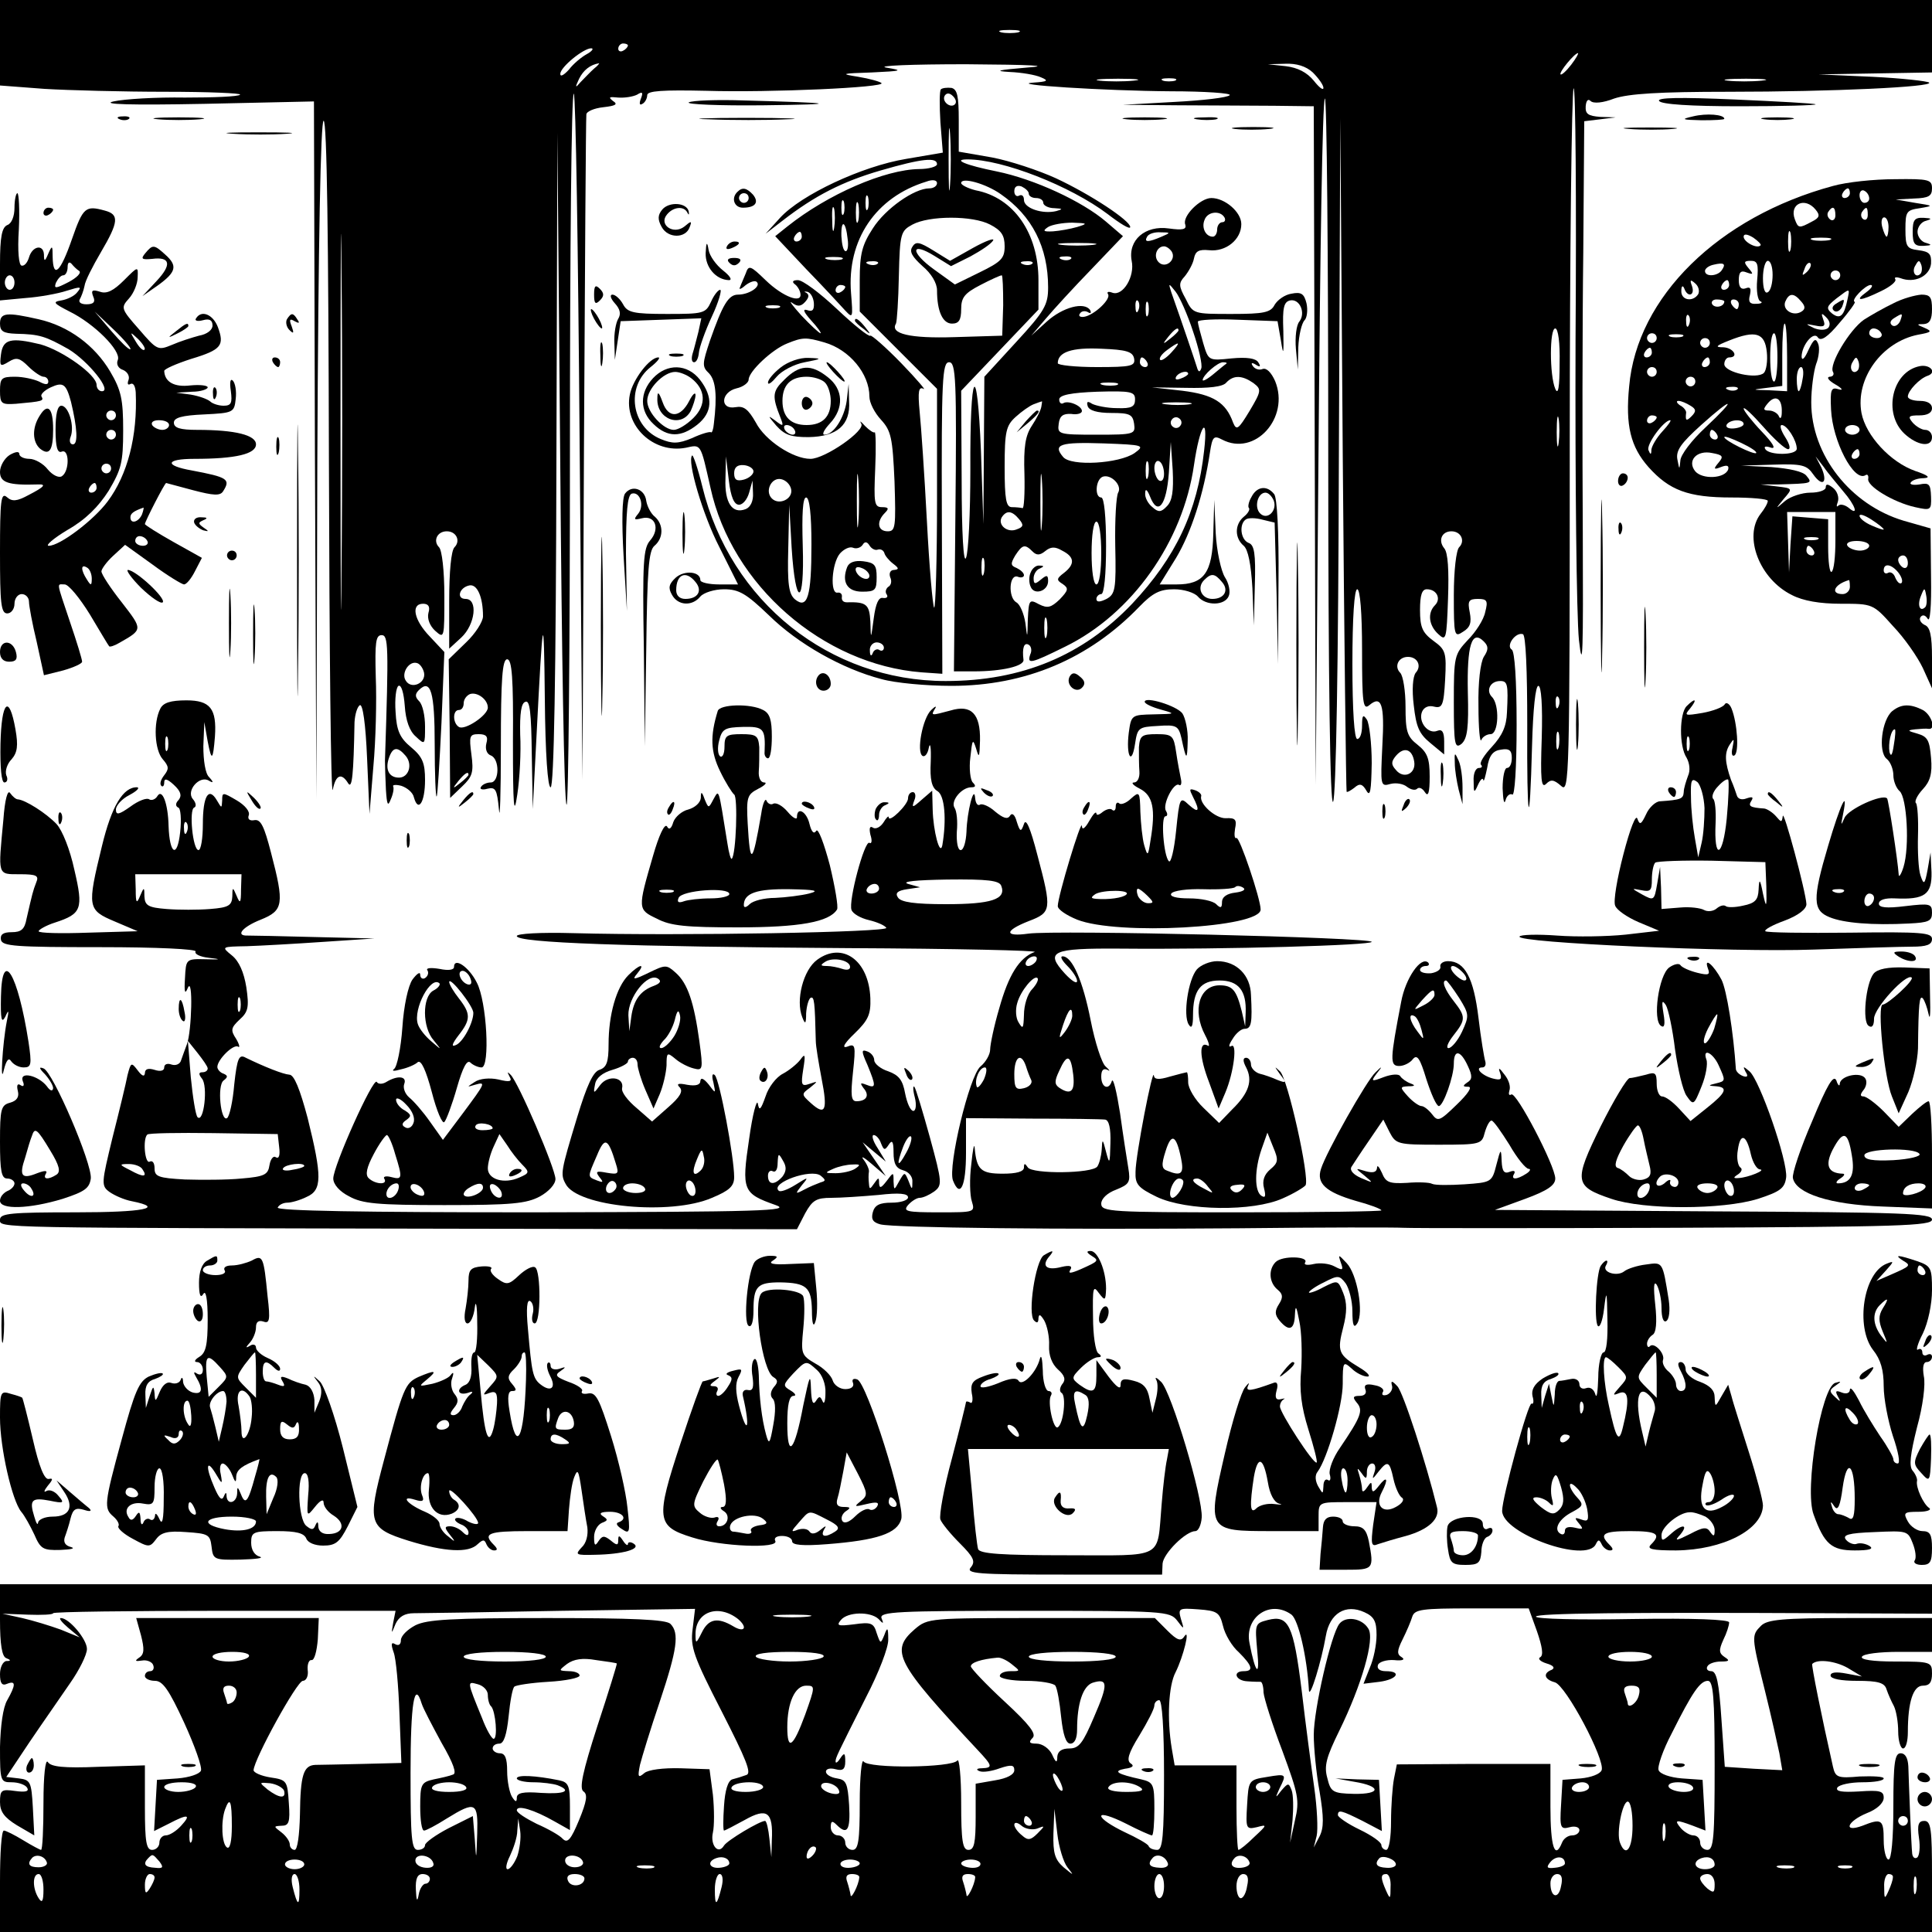 <?xml version="1.0" standalone="no"?>
<!DOCTYPE svg PUBLIC "-//W3C//DTD SVG 20010904//EN"
 "http://www.w3.org/TR/2001/REC-SVG-20010904/DTD/svg10.dtd">
<svg version="1.0" xmlns="http://www.w3.org/2000/svg"
 width="400pt" height="400pt" viewBox="0 0 400 400"
 preserveAspectRatio="xMidYMid meet">

<g transform="translate(0,400) scale(0.1,-0.1)"
fill="#000000" stroke="none">
<path d="M0 3911 l0 -88 92 -7 c50 -3 163 -6 251 -6 88 0 158 -3 154 -6 -3 -4
-55 -6 -114 -6 -59 1 -126 -3 -148 -8 -27 -6 35 -8 188 -5 l227 5 2 -722 3
-723 2 703 c2 456 7 702 13 702 7 0 10 -247 11 -707 1 -390 4 -694 8 -678 6
31 18 36 32 13 8 -12 11 18 13 127 1 17 6 32 11 35 6 3 12 -38 15 -110 l5
-115 8 98 c5 54 7 137 5 185 -2 72 0 87 12 87 14 0 15 -19 7 -260 0 -11 1 -38
2 -60 2 -31 4 -36 10 -20 5 11 7 23 5 27 -2 3 6 4 17 1 12 -4 24 -14 26 -24 9
-32 23 -10 23 36 0 35 -5 48 -29 68 -23 19 -30 34 -32 73 -2 27 1 51 6 54 6 3
11 -15 13 -41 2 -31 10 -53 23 -64 19 -18 19 -17 19 21 0 22 -5 45 -12 52 -9
9 -9 15 -1 23 25 25 33 -4 33 -113 0 -61 2 -109 4 -107 2 2 6 70 10 152 l6
147 -30 32 c-33 34 -40 68 -14 68 11 0 15 -6 11 -19 -3 -12 3 -27 14 -37 19
-17 19 -15 19 72 0 53 -5 95 -11 101 -13 13 -4 33 16 33 20 0 29 -20 16 -33
-7 -7 -11 -51 -11 -111 l0 -99 25 23 c29 27 35 80 9 80 -20 0 -13 24 8 28 16
3 28 -24 28 -64 0 -11 -16 -36 -35 -54 l-36 -35 2 -143 1 -144 25 24 c21 20
24 29 19 66 -5 38 -4 42 15 42 16 0 20 -5 16 -19 -3 -12 1 -22 9 -25 19 -7 18
-56 0 -56 -8 0 -17 -4 -20 -9 -4 -5 3 -7 13 -4 17 4 20 -1 24 -43 2 -27 4 32
4 131 0 139 3 180 13 180 10 0 13 -39 12 -170 0 -136 2 -158 9 -110 5 33 8 89
6 124 -1 44 2 66 11 68 9 4 12 -23 13 -109 l2 -113 8 155 c13 254 15 264 17
73 1 -114 6 -183 12 -183 7 0 11 234 12 678 l2 677 6 -692 c3 -380 8 -695 13
-699 4 -4 7 327 7 736 0 409 3 740 8 736 4 -4 9 -326 12 -714 l6 -707 3 683
c2 375 4 688 5 695 0 6 16 13 35 15 26 3 31 6 20 13 -10 8 -8 9 11 7 14 -1 31
2 39 6 11 7 13 5 8 -8 -4 -10 -3 -15 3 -11 6 3 10 12 10 18 0 9 32 11 122 9
134 -4 373 7 363 16 -3 3 -24 9 -48 13 -38 6 -36 7 28 9 63 3 66 4 30 10 -22
4 52 7 165 7 138 -1 179 -3 125 -7 -59 -5 -68 -7 -35 -9 25 -1 54 -6 65 -11
17 -7 14 -9 -15 -11 -58 -4 146 -17 284 -18 71 0 126 -4 122 -8 -4 -5 -56 -11
-114 -14 l-107 -6 115 -1 c63 0 152 -1 198 -1 l82 -1 2 -702 2 -703 6 707 c3
388 8 710 13 714 4 4 7 -325 7 -732 0 -481 4 -734 10 -724 6 9 11 284 12 715
l3 700 5 -695 c3 -382 7 -697 8 -699 1 -2 8 2 16 8 11 10 17 8 25 -6 8 -14 10
0 11 57 0 41 -5 82 -10 90 -8 12 -10 9 -10 -12 0 -16 -4 -28 -10 -28 -6 0 -10
58 -10 155 0 97 4 155 10 155 6 0 10 -49 10 -126 0 -110 2 -125 15 -114 25 21
32 3 27 -84 -4 -83 -4 -85 17 -79 12 3 27 0 34 -6 8 -6 17 -8 21 -4 4 4 11 1
16 -7 7 -11 10 -1 10 32 0 38 -5 50 -25 66 -22 17 -25 28 -25 79 0 32 -5 64
-11 70 -13 13 -4 33 16 33 20 0 29 -19 16 -33 -6 -8 -8 -35 -4 -67 5 -45 11
-59 34 -78 l29 -24 0 27 c0 19 -4 26 -14 22 -19 -8 -40 18 -32 39 4 10 14 14
25 11 17 -4 20 2 23 56 3 56 1 62 -24 80 -23 17 -28 28 -28 64 0 31 4 43 14
43 21 0 30 -20 17 -33 -16 -16 -13 -42 7 -60 16 -15 17 -11 20 74 2 58 0 95
-8 104 -13 16 -5 35 15 35 20 0 29 -20 16 -33 -6 -6 -11 -48 -11 -99 0 -85 1
-88 19 -76 15 9 18 19 14 40 -5 24 -2 28 17 28 19 0 21 -4 15 -27 -3 -16 -20
-42 -36 -58 -28 -30 -29 -34 -29 -129 0 -88 2 -97 16 -86 12 11 15 33 13 107
-2 97 8 130 33 105 10 -10 10 -17 0 -32 -7 -12 -12 -53 -11 -102 0 -46 3 -77
6 -70 2 6 11 12 19 12 17 0 19 61 3 77 -13 13 -4 33 17 33 15 0 17 -6 14 -65
-1 -29 -10 -48 -31 -71 -16 -17 -26 -33 -23 -37 4 -4 2 -7 -4 -7 -7 0 -12 -12
-11 -27 0 -25 1 -26 9 -8 5 11 10 16 11 10 1 -5 4 6 8 25 4 26 12 36 29 38 17
3 22 -2 22 -17 0 -12 -4 -21 -10 -21 -5 0 -9 -19 -9 -42 1 -24 3 -35 6 -25 2
9 9 15 14 12 5 -4 9 55 9 144 0 94 -4 152 -10 156 -13 8 8 37 23 32 6 -2 9
-75 9 -187 -1 -206 5 -233 10 -42 2 73 7 122 13 122 6 0 9 -40 7 -108 -3 -86
-1 -105 9 -95 10 10 16 9 31 -4 17 -16 18 9 18 708 0 398 4 729 8 736 4 6 6
-228 4 -520 -1 -293 2 -572 7 -622 8 -71 9 -23 8 220 -1 171 -1 432 1 582 l2
272 33 4 32 4 -32 1 c-25 2 -31 6 -30 22 1 12 5 16 10 11 6 -6 26 -4 49 5 30
10 93 14 237 14 215 0 425 10 415 19 -3 3 -56 9 -117 12 l-112 5 118 2 117 2
0 75 0 75 -2000 0 -2000 0 0 -89z m2108 22 c-10 -2 -26 -2 -35 0 -10 3 -2 5
17 5 19 0 27 -2 18 -5z m-808 -27 c0 -3 -4 -8 -10 -11 -5 -3 -10 -1 -10 4 0 6
5 11 10 11 6 0 10 -2 10 -4z m-85 -18 c-11 -6 -28 -20 -37 -32 -10 -11 -18
-16 -18 -9 0 14 48 53 64 53 6 0 2 -6 -9 -12z m2038 -22 c-10 -13 -20 -22 -22
-20 -4 4 29 44 36 44 2 0 -4 -11 -14 -24z m-2023 -8 c-8 -7 -20 -20 -28 -28
-11 -13 -12 -12 -3 7 9 18 23 29 41 32 2 1 -2 -5 -10 -11z m1488 -8 c12 -12
22 -26 22 -32 0 -6 -9 1 -20 15 -14 17 -33 27 -58 30 l-37 4 36 1 c23 1 43 -5
57 -18z m-371 -17 c-20 -2 -52 -2 -70 0 -17 2 0 4 38 4 39 0 53 -2 32 -4z m86
0 c-7 -2 -19 -2 -25 0 -7 3 -2 5 12 5 14 0 19 -2 13 -5z m1214 0 c-20 -2 -52
-2 -70 0 -17 2 0 4 38 4 39 0 53 -2 32 -4z m-2940 -1020 c-1 -175 -2 -34 -2
312 0 347 1 490 2 318 2 -171 2 -455 0 -630z m2522 435 c0 -50 -3 -67 -9 -53
-12 28 -12 125 0 125 6 0 10 -30 9 -72z m-2 -165 c-2 -16 -4 -5 -4 22 0 28 2
40 4 28 2 -13 2 -35 0 -50z m-2349 -476 c4 -22 -27 -35 -38 -16 -10 15 7 42
24 36 6 -2 12 -11 14 -20z m132 -72 c0 -16 -48 -48 -60 -40 -13 8 -13 35 0 35
6 0 10 6 10 14 0 8 6 16 13 19 15 5 37 -11 37 -28z m2217 3 c-3 -8 -6 -5 -6 6
-1 11 2 17 5 13 3 -3 4 -12 1 -19z m0 -85 c-3 -10 -5 -4 -5 12 0 17 2 24 5 18
2 -7 2 -21 0 -30z m-2387 -18 c15 -18 6 -45 -14 -45 -20 0 -29 16 -21 40 8 24
18 25 35 5z m2088 -12 c4 -25 -22 -37 -38 -17 -10 11 -10 17 0 29 17 20 34 14
38 -12z m-1958 -27 c0 -2 -8 -10 -17 -17 -16 -13 -17 -12 -4 4 13 16 21 21 21
13z"/>
<path d="M1948 3815 c-3 -3 -3 -34 -1 -68 l5 -63 -76 -13 c-91 -15 -217 -74
-261 -122 l-30 -33 35 27 c67 52 124 81 203 104 86 25 117 28 117 13 0 -5 -17
-10 -37 -10 -71 -1 -189 -52 -273 -119 l-25 -20 64 -68 c36 -37 72 -76 81 -86
16 -17 16 -15 12 36 -9 110 51 199 156 231 13 5 22 3 22 -3 0 -6 -7 -11 -16
-11 -31 0 -91 -42 -117 -83 -22 -34 -27 -52 -27 -107 l0 -65 80 -80 80 -80 0
-229 c0 -126 -3 -227 -6 -224 -3 4 -10 84 -15 180 -5 95 -12 197 -15 226 -4
42 -2 52 8 47 7 -5 -14 20 -46 53 -33 34 -62 59 -64 57 -3 -3 -34 22 -69 55
-35 33 -71 60 -81 60 -10 0 -13 -3 -7 -8 6 -4 11 -13 12 -19 5 -23 -36 -8 -72
27 -31 30 -35 32 -41 14 -4 -10 -10 -23 -12 -29 -3 -5 2 -4 11 4 10 8 21 11
24 7 9 -9 -16 -26 -39 -26 -20 0 -32 -21 -58 -95 -16 -48 -17 -54 -2 -68 14
-15 17 -46 10 -104 -1 -12 -4 -20 -6 -18 -2 2 -20 -3 -39 -12 -29 -12 -41 -12
-65 -2 -61 25 -73 108 -21 149 14 11 21 20 16 20 -18 0 -53 -46 -59 -77 -13
-64 49 -123 116 -110 32 7 30 10 51 -83 44 -202 233 -366 437 -382 l43 -3 -1
323 c-1 288 1 322 15 322 14 0 16 -33 13 -320 l-3 -320 41 0 c59 0 105 11 103
24 -3 24 1 37 11 31 5 -3 7 -12 3 -20 -7 -21 1 -19 72 16 139 68 244 217 267
376 12 83 30 109 21 30 -14 -127 -59 -221 -149 -317 -102 -107 -228 -160 -386
-160 -240 0 -446 164 -504 403 -9 37 -19 66 -21 64 -11 -11 22 -123 56 -189
l39 -78 -39 0 c-21 0 -39 4 -39 9 0 18 -33 21 -51 5 -14 -13 -16 -21 -8 -35
12 -23 42 -25 59 -4 7 8 29 15 49 15 31 0 46 -9 93 -54 60 -59 152 -111 233
-132 28 -8 93 -14 145 -14 153 0 285 56 389 164 28 29 43 36 72 36 20 0 42 -7
49 -15 17 -20 56 -19 64 1 4 9 0 27 -8 39 -8 13 -17 54 -19 91 l-3 69 -2 -70
c-2 -81 -19 -105 -76 -105 l-35 0 34 55 c31 52 57 131 70 218 5 33 8 36 25 27
68 -36 141 45 110 121 -8 18 -18 28 -26 25 -7 -3 -16 0 -20 6 -5 7 -2 8 6 3 9
-6 11 -4 5 5 -5 8 -23 11 -55 8 -48 -5 -48 -5 -59 32 -6 21 -11 40 -11 44 0 4
37 6 83 4 l82 -3 7 -40 c5 -33 6 -30 5 20 -2 48 1 60 14 63 20 4 33 -26 19
-44 -6 -7 -9 -32 -7 -56 l4 -43 1 46 c1 25 7 50 13 56 5 5 7 21 4 35 -5 20
-11 24 -31 20 -14 -2 -29 -13 -35 -23 -8 -16 -22 -19 -89 -19 -79 0 -80 0 -95
31 -15 27 -15 33 -2 47 8 10 17 26 19 37 3 15 10 19 31 17 35 -4 67 22 67 54
0 25 -34 54 -62 54 -23 0 -61 -38 -54 -55 3 -10 -5 -12 -34 -8 -49 7 -85 -24
-77 -67 7 -32 -18 -74 -40 -66 -8 3 -12 2 -9 -3 7 -10 -29 -44 -50 -47 -8 -1
-12 2 -8 7 3 5 10 6 16 3 6 -4 8 -2 5 4 -12 18 -57 6 -90 -24 l-32 -29 30 35
c16 19 59 66 95 103 l65 68 -35 30 c-49 42 -148 88 -226 104 -65 13 -93 25
-61 25 73 0 213 -55 290 -113 26 -20 47 -33 47 -27 0 13 -81 67 -154 101 -35
16 -95 36 -132 43 l-69 12 0 65 c0 50 -3 64 -15 67 -9 1 -19 0 -22 -3z m29
-31 c-9 -9 -28 6 -21 18 4 6 10 6 17 -1 6 -6 8 -13 4 -17z m-10 -166 c-2 -29
-3 -6 -3 52 0 58 1 81 3 53 2 -29 2 -77 0 -105z m105 -20 c65 -45 98 -110 98
-193 0 -36 -7 -49 -66 -113 l-66 -72 -1 -153 -1 -152 -5 150 c-8 197 -23 171
-22 -38 0 -89 -4 -171 -9 -182 -5 -13 -9 49 -9 163 l-1 183 80 84 80 84 0 61
c0 97 -51 171 -130 186 -16 4 -30 11 -30 15 0 13 51 -1 82 -23z m58 1 c0 -5 7
-9 15 -9 8 0 15 -4 15 -10 0 -5 10 -11 23 -11 18 -1 18 -2 4 -6 -29 -7 -67 6
-67 23 0 8 -4 12 -10 9 -5 -3 -10 1 -10 9 0 10 6 13 15 10 8 -4 15 -10 15 -15z
m-333 -31 c-3 -7 -5 -2 -5 12 0 14 2 19 5 13 2 -7 2 -19 0 -25z m-50 -10 c-3
-7 -5 -2 -5 12 0 14 2 19 5 13 2 -7 2 -19 0 -25z m30 -15 c-3 -10 -5 -2 -5 17
0 19 2 27 5 18 2 -10 2 -26 0 -35z m-50 -15 c-2 -13 -4 -5 -4 17 -1 22 1 32 4
23 2 -10 2 -28 0 -40z m808 22 c3 -5 1 -10 -4 -10 -6 0 -11 -7 -11 -15 0 -8
-4 -15 -9 -15 -15 0 -24 19 -17 35 6 17 32 20 41 5z m-485 -15 c23 -12 30 -22
30 -45 0 -25 -7 -32 -52 -54 l-51 -25 -43 31 c-50 36 -49 59 1 28 l34 -21 40
20 c22 12 43 26 47 33 4 6 -14 0 -41 -15 l-48 -27 -34 21 c-29 18 -37 20 -44
8 -7 -10 0 -21 21 -40 18 -15 30 -35 30 -50 0 -44 12 -69 31 -69 14 0 19 7 19
30 0 24 7 33 40 50 21 11 41 20 44 20 2 0 3 -28 3 -62 l-2 -63 -99 -3 c-92 -3
-134 7 -121 28 2 4 5 48 6 99 2 88 4 93 28 106 35 19 125 19 161 0z m-295 -30
c2 -14 0 -25 -4 -25 -5 0 -8 14 -9 31 -1 36 9 32 13 -6z m475 25 c-14 -4 -36
-8 -50 -9 -20 -1 -22 1 -10 9 8 5 31 9 50 9 32 -1 33 -2 10 -9z m-570 -20 c0
-5 -5 -10 -11 -10 -5 0 -7 5 -4 10 3 6 8 10 11 10 2 0 4 -4 4 -10z m745 0
c-28 -12 -37 -12 -30 0 3 6 16 10 28 9 21 0 21 -1 2 -9z m-142 -17 c-18 -2
-48 -2 -65 0 -18 2 -4 4 32 4 36 0 50 -2 33 -4z m163 -14 c10 -17 -13 -36 -27
-22 -12 12 -4 33 11 33 5 0 12 -5 16 -11z m-683 -16 c-7 -2 -21 -2 -30 0 -10
3 -4 5 12 5 17 0 24 -2 18 -5z m474 1 c-3 -3 -12 -4 -19 -1 -8 3 -5 6 6 6 11
1 17 -2 13 -5z m-400 -10 c-3 -3 -12 -4 -19 -1 -8 3 -5 6 6 6 11 1 17 -2 13
-5z m320 0 c-3 -3 -12 -4 -19 -1 -8 3 -5 6 6 6 11 1 17 -2 13 -5z m-387 -48
c0 -3 -4 -8 -10 -11 -5 -3 -10 -1 -10 4 0 6 5 11 10 11 6 0 10 -2 10 -4z m720
-92 c12 -35 20 -70 17 -77 -3 -8 -6 -8 -9 3 -4 13 -30 90 -53 155 -6 19 -6 20
9 1 8 -10 25 -48 36 -82z m-785 59 c1 -15 -3 -19 -14 -15 -10 3 -7 -4 8 -21
14 -15 22 -27 20 -27 -3 0 -21 17 -40 37 -18 20 -27 32 -19 26 11 -8 18 -8 27
2 8 9 9 15 2 19 -5 2 -4 3 2 2 7 -1 13 -12 14 -23z m672 -15 c-3 -8 -6 -5 -6
6 -1 11 2 17 5 13 3 -3 4 -12 1 -19z m20 -10 c-3 -7 -5 -2 -5 12 0 14 2 19 5
13 2 -7 2 -19 0 -25z m-764 15 c-7 -2 -19 -2 -25 0 -7 3 -2 5 12 5 14 0 19 -2
13 -5z m827 -47 c0 -2 -8 -10 -17 -17 -16 -13 -17 -12 -4 4 13 16 21 21 21 13z
m-733 -25 c52 -15 93 -65 93 -112 0 -13 11 -34 24 -48 21 -23 24 -37 28 -128
3 -94 2 -103 -14 -103 -21 0 -24 20 -6 38 9 9 8 12 -6 12 -16 0 -17 9 -14 79
2 44 1 78 -1 76 -2 -2 -11 4 -20 13 -9 10 -12 12 -8 5 10 -14 -75 -73 -105
-73 -36 0 -94 38 -113 75 -16 28 -25 35 -42 32 -33 -6 -31 31 2 39 14 3 25 12
25 18 0 17 49 63 80 75 32 13 39 13 77 2z m718 -21 c-10 -11 -21 -18 -23 -15
-3 3 3 12 14 20 27 20 30 18 9 -5z m-77 -12 c3 -16 -6 -18 -77 -18 -45 0 -81
4 -81 8 0 23 29 33 90 30 52 -2 65 -6 68 -20z m27 -8 c3 -5 1 -10 -4 -10 -6 0
-11 5 -11 10 0 6 2 10 4 10 3 0 8 -4 11 -10z m164 -3 c-2 -1 -14 -11 -26 -21
-13 -11 -23 -16 -23 -13 0 10 31 37 42 37 6 0 9 -1 7 -3z m-79 -21 c0 -2 -7
-7 -16 -10 -8 -3 -12 -2 -9 4 6 10 25 14 25 6z m135 -19 c17 -13 17 -16 -8
-58 -23 -38 -27 -41 -34 -24 -15 42 -41 58 -105 66 l-63 7 71 -1 c46 -1 76 2
83 11 15 16 33 15 56 -1z m-282 -4 c-7 -2 -21 -2 -30 0 -10 3 -4 5 12 5 17 0
24 -2 18 -5z m37 -30 c0 -15 -7 -19 -37 -18 -21 0 -44 5 -52 9 -9 6 -12 5 -9
-5 3 -9 20 -14 49 -14 38 0 44 -3 47 -22 3 -22 1 -23 -78 -23 -79 0 -81 1 -78
23 2 16 9 21 26 20 12 -2 22 1 22 6 0 11 -29 23 -39 16 -4 -2 -8 1 -8 8 0 9
24 14 79 16 70 2 78 0 78 -16z m-194 -15 c-1 -7 -10 -25 -20 -40 -13 -20 -17
-43 -15 -100 1 -40 -1 -72 -4 -70 -4 1 -14 2 -22 2 -12 0 -15 16 -15 83 0 74
3 86 23 104 12 11 29 23 37 26 8 3 16 6 17 6 1 1 0 -5 -1 -11z m307 5 c-13 -2
-35 -2 -50 0 -16 2 -5 4 22 4 28 0 40 -2 28 -4z m-19 -44 c-3 -5 -10 -7 -15
-3 -5 3 -7 10 -3 15 3 5 10 7 15 3 5 -3 7 -10 3 -15z m-95 -57 c-32 -22 -132
-28 -148 -8 -22 26 -6 31 84 28 83 -3 86 -4 64 -20z m67 -110 c-12 -13 -18
-13 -30 -2 -9 7 -16 20 -15 29 0 10 4 8 10 -7 16 -41 34 -19 39 49 l4 64 4
-59 c2 -43 -1 -63 -12 -74z m-886 3 c8 0 17 11 21 25 l7 25 1 -26 c1 -16 -5
-29 -15 -33 -28 -11 -44 13 -42 63 l1 46 6 -50 c4 -34 11 -50 21 -50z m247
-38 c-2 -23 -3 -1 -3 48 0 50 1 68 3 42 2 -26 2 -67 0 -90z m380 -4 c-2 -27
-3 -5 -3 47 0 52 1 74 3 48 2 -27 2 -69 0 -95z m220 100 c-3 -10 -5 -4 -5 12
0 17 2 24 5 18 2 -7 2 -21 0 -30z m33 6 c0 -11 -4 -17 -10 -14 -5 3 -10 15
-10 26 0 11 5 17 10 14 6 -3 10 -15 10 -26z m-850 5 c0 -6 -9 -14 -20 -17 -15
-4 -20 0 -20 13 0 13 7 18 20 17 11 -1 20 -7 20 -13z m755 -44 c-4 -7 -7 -56
-6 -110 2 -90 0 -100 -18 -110 -14 -7 -21 -7 -21 0 0 5 5 10 10 10 6 0 10 40
10 100 0 60 -4 100 -10 100 -14 0 -12 37 3 43 17 6 41 -18 32 -33z m-677 7 c4
-20 -25 -34 -40 -19 -15 15 -1 44 19 40 10 -2 19 -11 21 -21z m42 -114 c0
-108 -8 -135 -34 -114 -13 11 -16 32 -14 105 l2 91 5 -89 c8 -126 27 -122 23
4 -2 66 0 100 7 100 7 0 11 -35 11 -97z m430 52 c10 -12 9 -16 -5 -21 -19 -8
-40 9 -31 25 10 15 21 14 36 -4z m170 -70 c0 -37 -4 -65 -10 -65 -6 0 -10 28
-10 65 0 37 4 65 10 65 6 0 10 -28 10 -65z m-463 7 c6 2 12 -1 14 -7 1 -5 9
-15 18 -22 12 -9 13 -12 2 -13 -7 0 -11 -6 -8 -15 4 -8 2 -17 -4 -20 -5 -4 -7
-11 -3 -16 3 -5 0 -8 -8 -7 -9 2 -15 -12 -19 -42 -6 -45 -6 -45 -7 -7 -2 36
-8 41 -49 40 -7 0 -11 4 -10 11 1 6 -3 10 -9 9 -16 -3 -12 61 5 81 8 9 20 15
27 12 7 -3 16 0 20 6 4 7 9 7 14 -1 4 -7 12 -11 17 -9z m321 -4 c8 -8 15 -8
26 1 11 9 20 10 35 1 26 -13 27 -28 4 -46 -16 -12 -16 -15 -3 -23 13 -9 12
-13 -6 -32 -18 -17 -25 -19 -43 -10 -20 11 -21 9 -23 -31 -1 -41 -1 -41 -5 -8
-3 19 -11 39 -19 43 -17 10 -15 59 3 53 7 -3 13 -1 13 3 0 5 -7 11 -15 15 -13
5 -13 9 -3 26 15 23 20 24 36 8z m-101 -45 c-3 -10 -5 -4 -5 12 0 17 2 24 5
18 2 -7 2 -21 0 -30z m-597 -18 c15 -18 5 -35 -21 -35 -12 0 -19 7 -19 18 0
33 20 42 40 17z m1090 0 c15 -17 5 -35 -20 -35 -22 0 -33 23 -17 39 15 15 22
14 37 -4z m-363 -112 c-3 -10 -5 -2 -5 17 0 19 2 27 5 18 2 -10 2 -26 0 -35z
m-337 -24 c0 -5 -4 -8 -9 -5 -5 4 -12 0 -14 -6 -3 -8 -6 -6 -6 5 -1 9 6 17 14
17 8 0 15 -5 15 -11z"/>
<path d="M1616 3239 c-14 -11 -26 -25 -26 -31 0 -6 8 0 18 12 10 12 36 26 58
30 36 7 37 8 8 9 -18 1 -43 -8 -58 -20z"/>
<path d="M1725 3230 c10 -11 20 -20 23 -20 3 0 -3 9 -13 20 -10 11 -20 20 -23
20 -3 0 3 -9 13 -20z"/>
<path d="M1624 3214 c-25 -24 -26 -34 -8 -79 7 -18 6 -19 -12 -5 -15 11 -14 9
3 -11 18 -20 31 -24 67 -24 59 1 87 25 84 74 l-1 36 -4 -35 c-5 -35 -27 -70
-46 -70 -6 0 -1 10 11 23 30 32 28 71 -4 96 -35 28 -59 26 -90 -5z m84 -6 c7
-7 12 -24 12 -38 0 -33 -17 -50 -50 -50 -33 0 -50 17 -50 50 0 33 17 50 50 50
14 0 31 -5 38 -12z m-63 -98 c3 -5 2 -10 -4 -10 -5 0 -13 5 -16 10 -3 6 -2 10
4 10 5 0 13 -4 16 -10z"/>
<path d="M1660 3165 c0 -9 5 -15 11 -13 6 2 11 8 11 13 0 5 -5 11 -11 13 -6 2
-11 -4 -11 -13z"/>
<path d="M2124 3128 l-19 -23 23 19 c21 18 27 26 19 26 -2 0 -12 -10 -23 -22z"/>
<path d="M1754 2826 c-12 -31 0 -51 31 -51 27 0 30 3 30 30 0 25 -4 30 -28 33
-17 2 -29 -2 -33 -12z m46 -18 c0 -13 -23 -5 -28 10 -2 7 2 10 12 6 9 -3 16
-11 16 -16z"/>
<path d="M2134 2815 c-4 -8 -4 -22 0 -30 7 -18 36 -9 36 12 0 13 -3 13 -15 3
-12 -10 -15 -10 -15 3 0 8 6 18 13 20 9 4 9 6 -1 6 -7 1 -15 -6 -18 -14z"/>
<path d="M1426 3788 c-6 -4 63 -7 154 -6 166 2 152 5 -39 10 -56 2 -108 0
-115 -4z"/>
<path d="M3435 3791 c4 -7 65 -11 167 -11 89 0 159 2 157 4 -2 2 -78 6 -167
10 -114 5 -162 4 -157 -3z"/>
<path d="M3505 3759 c-26 -6 -23 -7 18 -8 26 0 47 1 47 3 0 9 -37 12 -65 5z"/>
<path d="M248 3753 c7 -3 16 -2 19 1 4 3 -2 6 -13 5 -11 0 -14 -3 -6 -6z"/>
<path d="M328 3753 c23 -2 61 -2 85 0 23 2 4 4 -43 4 -47 0 -66 -2 -42 -4z"/>
<path d="M1468 3753 c46 -2 118 -2 160 0 42 1 5 3 -83 3 -88 0 -123 -2 -77 -3z"/>
<path d="M2333 3753 c20 -2 54 -2 75 0 20 2 3 4 -38 4 -41 0 -58 -2 -37 -4z"/>
<path d="M2478 3753 c12 -2 30 -2 40 0 9 3 -1 5 -23 4 -22 0 -30 -2 -17 -4z"/>
<path d="M3653 3753 c15 -2 39 -2 55 0 15 2 2 4 -28 4 -30 0 -43 -2 -27 -4z"/>
<path d="M2557 3733 c18 -2 50 -2 70 0 21 2 7 4 -32 4 -38 0 -55 -2 -38 -4z"/>
<path d="M3373 3733 c26 -2 67 -2 90 0 23 2 2 3 -48 3 -49 0 -68 -1 -42 -3z"/>
<path d="M483 3723 c32 -2 81 -2 110 0 29 2 3 3 -58 3 -60 0 -84 -1 -52 -3z"/>
<path d="M3795 3615 c-237 -64 -406 -230 -422 -415 -8 -81 3 -125 40 -167 43
-48 82 -63 172 -63 41 0 75 -3 75 -7 0 -5 -7 -17 -15 -27 -36 -47 -2 -135 65
-168 23 -12 58 -18 101 -18 66 0 67 0 108 -46 24 -25 51 -64 62 -87 l19 -42 0
63 c0 46 -4 64 -15 68 -8 4 -12 11 -9 16 4 6 10 5 15 -3 5 -9 8 26 7 86 l-1
101 -56 16 c-110 33 -191 136 -191 245 0 28 5 64 10 79 6 15 8 35 4 43 -5 12
-9 9 -20 -14 -7 -16 -13 -23 -14 -14 0 24 25 55 34 40 6 -8 20 1 44 30 21 24
35 44 32 44 -9 3 22 35 33 35 6 0 2 -7 -9 -15 -26 -19 -13 -19 30 2 19 9 33
20 30 25 -3 4 2 5 11 2 29 -11 60 4 63 30 1 20 -3 25 -26 28 -24 3 -27 7 -27
43 0 37 2 40 30 44 29 5 28 5 -10 11 l-40 7 38 2 c30 1 37 5 37 21 0 18 -6 20
-77 19 -43 0 -100 -6 -128 -14z m35 -15 c0 -5 -5 -10 -11 -10 -5 0 -7 5 -4 10
3 6 8 10 11 10 2 0 4 -4 4 -10z m40 -11 c0 -5 -4 -9 -10 -9 -5 0 -10 7 -10 16
0 8 5 12 10 9 6 -3 10 -10 10 -16z m-111 -23 c10 -12 8 -17 -8 -25 -26 -14
-28 -14 -35 5 -12 32 21 47 43 20z m41 -12 c0 -8 -5 -12 -10 -9 -6 4 -8 11 -5
16 9 14 15 11 15 -7z m67 1 c0 -8 -4 -12 -9 -9 -5 3 -6 10 -3 15 9 13 12 11
12 -6z m43 -25 c0 -11 -2 -20 -4 -20 -2 0 -6 9 -9 20 -3 11 -1 20 4 20 5 0 9
-9 9 -20z m-203 -47 c-3 -10 -5 -2 -5 17 0 19 2 27 5 18 2 -10 2 -26 0 -35z
m-62 9 c-7 -8 -35 7 -35 18 0 6 7 6 20 -2 10 -7 17 -14 15 -16z m143 11 c-10
-2 -26 -2 -35 0 -10 3 -2 5 17 5 19 0 27 -2 18 -5z m-223 -62 c-8 -13 -35 -15
-35 -2 0 5 8 11 18 13 21 5 26 2 17 -11z m73 -21 c-2 -22 1 -42 7 -44 5 -2 2
-5 -9 -5 -13 -1 -17 4 -13 18 3 14 1 18 -9 14 -9 -3 -14 2 -14 17 0 16 4 21
16 16 14 -5 15 -4 4 9 -10 12 -10 15 5 15 14 0 16 -7 13 -40z m32 11 c0 -17
-4 -33 -10 -36 -6 -4 -10 8 -10 29 0 20 5 36 10 36 6 0 10 -13 10 -29z m71 6
c-10 -9 -11 -8 -5 6 3 10 9 15 12 12 3 -3 0 -11 -7 -18z m235 -4 c-10 -10 -19
5 -10 18 6 11 8 11 12 0 2 -7 1 -15 -2 -18z m-166 -3 c0 -5 -4 -10 -10 -10 -5
0 -10 5 -10 10 0 6 5 10 10 10 6 0 10 -4 10 -10z m-294 -39 c-11 -17 -36 -13
-35 7 0 10 3 12 6 5 7 -20 23 -15 16 5 -5 13 -3 14 7 5 7 -6 9 -16 6 -22z m64
19 c0 -5 -5 -10 -11 -10 -5 0 -7 5 -4 10 3 6 8 10 11 10 2 0 4 -4 4 -10z m245
-30 c-7 -34 -15 -42 -32 -29 -13 11 -11 15 9 31 29 22 28 22 23 -2z m-96 -4
c9 -10 9 -16 1 -21 -17 -11 -40 3 -34 20 8 19 18 19 33 1z m-159 0 c0 -11 -19
-15 -25 -6 -3 5 1 10 9 10 9 0 16 -2 16 -4z m30 -6 c0 -5 -2 -10 -4 -10 -3 0
-8 5 -11 10 -3 6 -1 10 4 10 6 0 11 -4 11 -10z m-103 -42 c-3 -8 -6 -5 -6 6
-1 11 2 17 5 13 3 -3 4 -12 1 -19z m288 -7 c-6 -5 -18 -5 -30 0 -18 9 -18 9 3
5 19 -4 22 -1 17 12 -5 14 -4 15 6 5 8 -8 9 -16 4 -22z m-85 -61 l0 -70 -37 2
c-37 1 -37 1 -5 5 l32 4 0 65 c0 35 2 64 5 64 3 0 5 -31 5 -70z m-270 40 c0
-5 -4 -10 -10 -10 -5 0 -10 5 -10 10 0 6 5 10 10 10 6 0 10 -4 10 -10z m53 3
c-7 -2 -19 -2 -25 0 -7 3 -2 5 12 5 14 0 19 -2 13 -5z m175 -32 c2 -18 -1 -38
-6 -43 -14 -14 -82 1 -82 18 0 8 5 14 10 14 21 0 9 20 -12 21 -18 0 -16 3 12
14 55 22 74 16 78 -24z m22 -11 c0 -27 -3 -50 -7 -50 -5 0 -8 23 -8 50 0 28 3
50 8 50 4 0 7 -22 7 -50z m-140 30 c0 -5 -4 -10 -10 -10 -5 0 -10 5 -10 10 0
6 5 10 10 10 6 0 10 -4 10 -10z m-120 -20 c0 -5 -5 -10 -11 -10 -5 0 -7 5 -4
10 3 6 8 10 11 10 2 0 4 -4 4 -10z m120 -20 c0 -5 -5 -10 -11 -10 -5 0 -7 5
-4 10 3 6 8 10 11 10 2 0 4 -4 4 -10z m-110 -20 c0 -5 -4 -10 -10 -10 -5 0
-10 5 -10 10 0 6 5 10 10 10 6 0 10 -4 10 -10z m302 -15 c-2 -14 -6 -25 -8
-25 -2 0 -4 11 -4 25 0 14 4 25 9 25 4 0 6 -11 3 -25z m-222 -5 c0 -5 -4 -10
-10 -10 -5 0 -10 5 -10 10 0 6 5 10 10 10 6 0 10 -4 10 -10z m87 -16 c-3 -3
-12 -4 -19 -1 -8 3 -5 6 6 6 11 1 17 -2 13 -5z m92 -47 c0 -12 -3 -16 -6 -9
-2 6 -12 12 -20 12 -13 0 -13 3 -3 15 16 19 30 10 29 -18z m-189 13 c12 -7 12
-12 2 -22 -11 -11 -13 -9 -11 8 0 4 -5 11 -13 15 -7 5 -8 9 -3 9 6 0 17 -5 25
-10z m31 -45 c-28 -26 -52 -57 -52 -69 -2 -19 -2 -19 -6 2 -4 19 7 34 49 72
68 61 75 57 9 -5z m171 -45 c6 0 3 11 -6 25 -9 14 -12 25 -7 25 11 0 31 -32
31 -49 0 -14 -57 -14 -65 -1 -4 6 1 7 12 3 11 -3 3 10 -19 33 -21 22 -38 44
-38 48 0 5 18 -12 41 -38 22 -25 45 -46 51 -46z m-272 66 c0 -3 -4 -8 -10 -11
-5 -3 -10 -1 -10 4 0 6 5 11 10 11 6 0 10 -2 10 -4z m12 -29 c-12 -13 -22 -30
-23 -38 0 -11 -2 -11 -6 -1 -5 12 32 62 45 62 3 0 -4 -10 -16 -23z m168 15 c0
-4 -9 -8 -20 -9 -11 -1 -18 2 -15 8 7 11 35 12 35 1z m-55 -22 c3 -5 1 -10 -4
-10 -6 0 -11 5 -11 10 0 6 2 10 4 10 3 0 8 -4 11 -10z m81 -38 c-5 -4 -66 26
-66 33 0 3 16 -3 35 -12 19 -9 33 -18 31 -21z m-78 -20 c-11 -13 -10 -15 5 -9
13 5 17 3 15 -5 -7 -19 -53 -21 -68 -4 -18 22 3 45 35 38 22 -4 24 -7 13 -20z
m258 -59 c26 -30 33 -53 11 -34 -8 6 -17 8 -21 4 -4 -4 -4 0 -1 8 3 9 -1 22
-10 29 -10 8 -15 9 -15 1 0 -6 -14 -11 -32 -11 -17 0 -41 -8 -52 -17 -21 -18
-21 -18 -3 4 19 22 19 22 -15 26 l-33 4 35 0 c73 2 73 2 60 18 -7 9 -35 15
-73 18 l-62 3 67 2 c59 2 69 -1 82 -20 19 -27 31 -18 17 14 l-12 23 17 -22 c8
-12 27 -34 40 -50z m-16 -102 c0 -33 -3 -62 -8 -65 -4 -2 -7 21 -7 52 l0 57
-37 3 -37 3 -4 -58 -3 -58 -2 63 -2 62 50 0 50 0 0 -59z m100 23 c0 -2 -11 2
-25 8 -14 6 -25 15 -25 20 0 5 11 1 25 -8 14 -9 25 -18 25 -20z m-137 -21 c-7
-2 -19 -2 -25 0 -7 3 -2 5 12 5 14 0 19 -2 13 -5z m107 -13 c0 -5 -9 -10 -19
-10 -11 0 -23 5 -26 10 -4 6 5 10 19 10 14 0 26 -4 26 -10z m-115 -10 c3 -5 1
-10 -4 -10 -6 0 -11 5 -11 10 0 6 2 10 4 10 3 0 8 -4 11 -10z m195 -26 c0 -8
-4 -12 -10 -9 -5 3 -10 10 -10 16 0 5 5 9 10 9 6 0 10 -7 10 -16z m-20 -19 c7
-9 10 -18 7 -22 -4 -3 -9 2 -13 11 -3 9 -10 13 -15 10 -5 -3 -9 0 -9 5 0 16
16 13 30 -4z m-100 -30 c0 -8 -7 -15 -15 -15 -26 0 -18 20 13 29 1 1 2 -6 2
-14z m156 -42 c-11 -11 -17 4 -9 23 7 18 8 18 11 1 2 -10 1 -21 -2 -24z"/>
<path d="M3801 3371 c-8 -5 -9 -11 -3 -15 5 -3 12 1 16 9 6 17 6 18 -13 6z"/>
<path d="M1527 3603 c-14 -13 -7 -33 11 -33 26 0 34 11 21 27 -13 14 -22 16
-32 6z m23 -13 c0 -5 -4 -10 -10 -10 -5 0 -10 5 -10 10 0 6 5 10 10 10 6 0 10
-4 10 -10z"/>
<path d="M30 3570 c0 -18 -6 -33 -15 -36 -11 -5 -15 -24 -15 -81 l0 -75 53 5
c28 2 67 9 85 15 29 9 32 9 22 -3 -6 -8 -21 -15 -33 -17 -19 -3 -16 -6 17 -23
51 -25 107 -81 100 -100 -4 -9 1 -18 11 -21 9 -4 14 -13 11 -21 -3 -8 -1 -11
4 -8 6 3 10 -4 11 -17 4 -91 -17 -171 -58 -226 -29 -39 -99 -92 -122 -92 -8 0
9 15 39 33 37 21 64 48 85 81 26 44 30 58 30 125 0 64 -4 83 -27 122 -32 54
-86 94 -148 108 -66 15 -80 14 -80 -9 0 -16 7 -20 33 -21 49 -1 61 -5 109 -32
41 -25 91 -87 69 -87 -6 0 -11 6 -11 13 0 21 -70 71 -116 84 -62 15 -78 11
-82 -21 -3 -24 -2 -26 16 -15 16 10 23 8 41 -10 11 -11 26 -21 31 -21 6 0 10
-5 10 -10 0 -7 -6 -7 -19 0 -11 5 -33 10 -50 10 -28 0 -31 -3 -31 -29 0 -27 3
-29 33 -27 56 5 58 6 53 15 -3 4 6 13 19 19 26 12 32 7 42 -30 13 -54 15 -88
4 -88 -6 0 -8 7 -5 15 9 22 -4 65 -19 65 -8 0 -12 -17 -12 -50 0 -36 4 -49 13
-45 16 6 16 -41 0 -51 -6 -4 -19 2 -29 14 -9 12 -27 22 -38 22 -12 0 -21 5
-21 10 0 6 -8 5 -20 -2 -11 -7 -20 -23 -20 -35 0 -22 17 -28 78 -26 19 1 14
-5 -19 -22 -24 -13 -34 -14 -45 -4 -12 10 -14 -7 -14 -115 0 -105 2 -126 15
-126 8 0 15 9 15 20 0 11 7 20 15 20 8 0 15 -7 15 -16 0 -8 7 -46 16 -83 l15
-69 40 10 c21 6 39 14 39 18 0 5 -11 41 -25 82 -29 87 -28 78 -11 78 8 0 31
-28 52 -62 21 -35 38 -64 40 -66 1 -2 11 1 21 7 49 28 49 27 5 84 -23 29 -42
58 -42 64 0 5 11 20 24 32 l25 23 57 -41 c31 -23 61 -41 65 -41 5 0 15 12 23
28 l14 27 -59 33 c-32 18 -59 35 -59 37 0 5 41 85 44 85 0 0 26 -7 56 -15 42
-11 56 -12 62 -2 16 25 9 29 -65 43 -57 10 -55 24 5 24 86 0 128 10 128 30 0
19 -42 30 -122 30 -35 0 -48 4 -48 15 0 10 16 15 63 17 60 3 62 4 65 32 2 16
-1 33 -6 38 -5 5 -7 -3 -4 -22 3 -24 1 -30 -15 -30 -10 0 -23 4 -28 9 -6 5
-23 11 -40 14 l-30 4 33 2 c17 0 32 5 32 9 0 4 -16 6 -36 4 -33 -4 -53 7 -54
30 0 4 25 15 56 25 63 19 69 28 55 66 -10 26 -34 36 -45 18 -4 -5 3 -7 14 -4
14 4 20 0 20 -11 0 -9 -11 -18 -28 -21 -15 -4 -40 -12 -56 -19 -29 -12 -31
-11 -68 32 -38 43 -38 45 -21 64 10 11 18 31 18 44 1 23 1 23 -28 -6 -22 -22
-36 -29 -50 -24 -16 5 -19 3 -14 -10 5 -11 1 -16 -14 -16 -11 0 -17 4 -14 10
3 5 8 18 10 28 1 10 17 41 34 70 37 63 38 78 8 86 -40 11 -45 7 -68 -59 -24
-69 -39 -83 -40 -37 0 24 -1 25 -9 7 -7 -17 -9 -17 -9 -2 -1 22 -24 18 -31 -6
-3 -10 -9 -18 -15 -17 -6 0 -9 30 -6 75 2 41 0 75 -3 75 -3 0 -6 -14 -6 -30z
m134 -131 c5 -4 -5 -14 -22 -23 -27 -14 -31 -14 -26 -1 4 8 10 15 15 15 5 0 9
8 9 17 0 9 3 12 8 7 4 -5 11 -12 16 -15z m-134 -24 c0 -8 -4 -15 -10 -15 -5 0
-10 7 -10 15 0 8 5 15 10 15 6 0 10 -7 10 -15z m240 -138 c-3 -2 -20 15 -39
37 l-35 41 39 -37 c22 -21 37 -39 35 -41z m29 -1 c-3 -3 -11 5 -18 17 -13 21
-12 21 5 5 10 -10 16 -20 13 -22z m-59 -136 c0 -5 -4 -10 -10 -10 -5 0 -10 5
-10 10 0 6 5 10 10 10 6 0 10 -4 10 -10z m110 -20 c0 -5 -6 -10 -14 -10 -8 0
-18 5 -21 10 -3 6 3 10 14 10 12 0 21 -4 21 -10z m-110 -20 c0 -5 -4 -10 -10
-10 -5 0 -10 5 -10 10 0 6 5 10 10 10 6 0 10 -4 10 -10z m-10 -70 c0 -5 -4
-10 -10 -10 -5 0 -10 5 -10 10 0 6 5 10 10 10 6 0 10 -4 10 -10z m-30 -40 c0
-5 -5 -10 -11 -10 -5 0 -7 5 -4 10 3 6 8 10 11 10 2 0 4 -4 4 -10z m94 -55
c-7 -16 -24 -21 -24 -6 0 8 7 13 27 20 1 1 0 -6 -3 -14z m11 -55 c3 -5 -1 -10
-9 -10 -9 0 -16 5 -16 10 0 6 4 10 9 10 6 0 13 -4 16 -10z m-115 -78 c0 -15
-2 -15 -10 -2 -13 20 -13 33 0 25 6 -3 10 -14 10 -23z"/>
<path d="M1371 3566 c-9 -11 -10 -20 -1 -36 13 -24 50 -24 58 0 5 13 3 13 -11
1 -23 -18 -54 4 -36 25 13 16 35 18 42 4 3 -6 4 -5 3 2 -4 19 -41 21 -55 4z"/>
<path d="M90 3559 c0 -5 5 -7 10 -4 6 3 10 8 10 11 0 2 -4 4 -10 4 -5 0 -10
-5 -10 -11z"/>
<path d="M3960 3520 c0 -25 4 -30 23 -29 16 1 18 2 5 6 -10 2 -18 13 -18 23 0
10 8 21 18 23 13 4 11 5 -5 6 -19 1 -23 -4 -23 -29z"/>
<path d="M1461 3476 c-1 -29 21 -55 48 -56 8 0 2 9 -12 20 -14 11 -28 30 -30
43 -3 18 -5 16 -6 -7z"/>
<path d="M1505 3490 c-3 -6 1 -7 9 -4 18 7 21 14 7 14 -6 0 -13 -4 -16 -10z"/>
<path d="M301 3476 c-10 -12 -8 -14 14 -12 38 5 41 -12 9 -46 l-29 -31 33 23
c37 27 40 40 14 63 -23 21 -26 21 -41 3z"/>
<path d="M1510 3456 c7 -7 13 -7 20 0 6 6 3 10 -10 10 -13 0 -16 -4 -10 -10z"/>
<path d="M1230 3390 c0 -19 3 -21 12 -12 9 9 9 15 0 24 -9 9 -12 7 -12 -12z"/>
<path d="M1472 3375 c-11 -24 -16 -25 -91 -25 -70 0 -82 3 -91 20 -6 11 -16
20 -22 20 -6 0 -4 -8 5 -18 11 -12 13 -22 7 -32 -5 -8 -9 -31 -8 -50 l1 -35 6
40 6 40 84 3 83 3 -6 -28 c-4 -15 -9 -36 -12 -45 -3 -10 -2 -18 3 -18 5 0 9 9
10 20 1 11 13 45 27 75 14 30 21 55 17 55 -4 0 -13 -11 -19 -25z"/>
<path d="M3920 3372 c-19 -9 -47 -25 -61 -34 -30 -21 -73 -93 -64 -108 3 -5 0
-10 -7 -10 -7 -1 -2 -8 12 -16 14 -8 17 -13 7 -10 -16 5 -18 0 -16 -42 3 -65
47 -150 71 -136 4 3 7 0 6 -7 -4 -15 52 -49 97 -59 32 -7 34 -7 33 22 -1 26
-4 29 -24 25 -13 -2 -21 0 -18 4 3 5 15 9 27 9 15 1 9 6 -18 15 -51 18 -102
73 -111 120 -13 71 42 147 117 162 28 5 30 7 14 14 -17 7 -18 8 -2 8 12 1 17
9 17 31 0 25 -4 30 -22 30 -13 -1 -39 -8 -58 -18z m14 -37 c-4 -8 -11 -12 -16
-9 -6 4 -5 10 3 15 19 12 19 11 13 -6z m-39 -25 c3 -5 -1 -10 -9 -10 -9 0 -16
5 -16 10 0 6 4 10 9 10 6 0 13 -4 16 -10z m-49 -77 c-10 -10 -19 5 -10 18 6
11 8 11 12 0 2 -7 1 -15 -2 -18z m4 -123 c0 -5 -7 -10 -15 -10 -8 0 -15 5 -15
10 0 6 7 10 15 10 8 0 15 -4 15 -10z m0 -50 c0 -5 -5 -10 -11 -10 -5 0 -7 5
-4 10 3 6 8 10 11 10 2 0 4 -4 4 -10z"/>
<path d="M1230 3340 c6 -11 13 -20 16 -20 2 0 0 9 -6 20 -6 11 -13 20 -16 20
-2 0 0 -9 6 -20z"/>
<path d="M594 3339 c-3 -6 -1 -16 5 -22 9 -9 10 -7 5 7 -6 15 -4 17 6 11 9 -5
11 -4 6 3 -9 15 -13 15 -22 1z"/>
<path d="M1770 3336 c0 -2 8 -10 18 -17 15 -13 16 -12 3 4 -13 16 -21 21 -21
13z"/>
<path d="M364 3314 c-18 -14 -18 -15 4 -4 12 6 22 13 22 15 0 8 -5 6 -26 -11z"/>
<path d="M1243 3265 c0 -22 2 -30 4 -17 2 12 2 30 0 40 -3 9 -5 -1 -4 -23z"/>
<path d="M615 2840 c0 -250 1 -353 2 -228 2 126 2 330 0 455 -1 126 -2 23 -2
-227z"/>
<path d="M1388 3263 c6 -2 18 -2 25 0 6 3 1 5 -13 5 -14 0 -19 -2 -12 -5z"/>
<path d="M565 3250 c3 -5 8 -10 11 -10 2 0 4 5 4 10 0 6 -5 10 -11 10 -5 0 -7
-4 -4 -10z"/>
<path d="M3975 3242 c-58 -11 -77 -98 -32 -140 27 -25 57 -29 57 -7 0 8 -6 15
-14 15 -7 0 -19 7 -26 15 -11 13 -8 15 14 15 16 0 26 5 26 15 0 9 -9 15 -25
15 -14 0 -25 4 -25 9 0 12 25 38 41 43 20 7 5 24 -16 20z"/>
<path d="M1352 3217 c-28 -30 -28 -68 1 -95 29 -28 57 -28 91 -1 31 25 33 57
5 93 -26 33 -68 34 -97 3z m79 0 c30 -23 32 -55 5 -82 -14 -14 -32 -25 -41
-25 -21 0 -55 36 -55 60 0 25 34 60 58 60 9 0 24 -6 33 -13z"/>
<path d="M1361 3175 c-2 -43 49 -62 69 -26 5 11 10 26 10 33 0 7 -6 2 -13 -12
-18 -35 -43 -37 -55 -3 -8 22 -11 24 -11 8z"/>
<path d="M441 3184 c0 -11 3 -14 6 -6 3 7 2 16 -1 19 -3 4 -6 -2 -5 -13z"/>
<path d="M82 3139 c-16 -25 -15 -54 1 -68 19 -15 27 -4 27 40 0 44 -11 56 -28
28z"/>
<path d="M572 3075 c0 -16 2 -22 5 -12 2 9 2 23 0 30 -3 6 -5 -1 -5 -18z"/>
<path d="M3314 2785 c0 -159 2 -223 3 -142 2 82 2 212 0 290 -1 78 -3 12 -3
-148z"/>
<path d="M3350 3004 c0 -8 5 -12 10 -9 6 3 10 10 10 16 0 5 -4 9 -10 9 -5 0
-10 -7 -10 -16z"/>
<path d="M1244 2705 c0 -165 2 -234 3 -153 2 81 2 216 0 300 -1 84 -3 18 -3
-147z"/>
<path d="M2684 2665 c0 -187 2 -262 3 -167 2 95 2 248 0 340 -1 92 -3 14 -3
-173z"/>
<path d="M1294 2978 c-6 -8 -7 -59 -3 -128 l7 -115 -2 119 c0 86 3 121 12 124
17 5 27 -25 13 -42 -10 -12 -8 -13 8 -9 28 7 38 -22 17 -46 -14 -16 -16 -44
-13 -222 l2 -204 3 201 c2 165 5 204 17 214 19 16 19 44 1 60 -8 6 -16 21 -18
33 -3 25 -30 34 -44 15z"/>
<path d="M2591 2971 c-6 -10 -8 -21 -5 -23 2 -3 -2 -11 -11 -18 -19 -16 -19
-44 0 -60 9 -8 15 -37 18 -88 l3 -77 2 83 c2 66 -1 84 -13 88 -17 7 -20 40 -5
49 5 3 20 3 34 -1 l25 -6 4 -147 3 -146 1 170 c1 105 -3 175 -9 182 -15 19
-36 16 -47 -6z m46 -7 c8 -21 -13 -42 -28 -27 -13 13 -5 43 11 43 6 0 13 -7
17 -16z"/>
<path d="M1413 2895 c0 -38 2 -53 4 -32 2 20 2 52 0 70 -2 17 -4 1 -4 -38z"/>
<path d="M402 2918 c2 -6 11 -13 19 -16 12 -3 12 -2 0 6 -11 8 -11 10 0 15 10
4 8 6 -4 6 -10 1 -17 -4 -15 -11z"/>
<path d="M3351 2904 c0 -11 3 -14 6 -6 3 7 2 16 -1 19 -3 4 -6 -2 -5 -13z"/>
<path d="M470 2850 c0 -5 5 -10 10 -10 6 0 10 5 10 10 0 6 -4 10 -10 10 -5 0
-10 -4 -10 -10z"/>
<path d="M292 2783 c21 -20 41 -34 45 -30 7 8 -55 66 -72 67 -5 0 7 -17 27
-37z"/>
<path d="M474 2710 c0 -63 1 -89 3 -57 2 31 2 83 0 115 -2 31 -3 5 -3 -58z"/>
<path d="M3404 2660 c0 -74 1 -105 3 -67 2 37 2 97 0 135 -2 37 -3 6 -3 -68z"/>
<path d="M524 2685 c0 -55 1 -76 3 -47 2 29 2 74 0 100 -2 26 -3 2 -3 -53z"/>
<path d="M0 2650 c0 -13 7 -20 19 -20 14 0 18 5 14 20 -7 26 -33 26 -33 0z"/>
<path d="M1696 2603 c-12 -12 -6 -33 9 -33 8 0 15 6 15 14 0 17 -14 28 -24 19z"/>
<path d="M2215 2600 c-10 -17 12 -37 25 -24 8 8 6 15 -4 23 -10 9 -16 9 -21 1z"/>
<path d="M3263 2500 c0 -47 2 -66 4 -42 2 23 2 61 0 85 -2 23 -4 4 -4 -43z"/>
<path d="M332 2533 c-15 -29 -12 -86 5 -105 13 -15 13 -20 3 -33 -7 -9 -10
-18 -6 -22 3 -3 6 0 6 7 0 9 6 8 20 -5 14 -13 17 -22 10 -31 -7 -7 -7 -13 -1
-16 5 -1 7 -24 4 -51 -6 -55 -22 -46 -24 13 -1 46 -13 78 -23 62 -4 -7 -12
-10 -17 -7 -5 4 -23 -3 -39 -15 -24 -17 -30 -18 -30 -6 0 8 12 22 28 30 15 8
22 15 16 16 -29 1 -53 -39 -73 -122 -31 -127 -30 -132 27 -156 l47 -20 -103
-3 c-56 -2 -102 -1 -102 3 0 3 15 12 34 18 55 18 59 28 40 109 -9 42 -25 82
-37 95 -22 23 -65 50 -80 51 -4 0 -11 6 -16 13 -5 8 -11 -13 -14 -55 -11 -117
-13 -113 34 -113 35 0 40 -3 34 -17 -7 -18 -8 -23 -20 -75 -4 -22 -11 -28 -31
-28 -18 0 -24 -5 -22 -16 3 -13 30 -15 206 -15 117 0 200 -4 197 -9 -3 -5 9
-11 27 -13 27 -3 26 -4 -7 -3 -40 1 -40 0 -42 -39 -2 -30 0 -35 6 -20 11 24 8
-90 -2 -117 -4 -10 -9 -25 -12 -33 -2 -8 -11 -12 -20 -9 -8 3 -15 1 -15 -6 0
-7 -8 -9 -20 -5 -13 4 -20 2 -20 -7 -1 -8 -6 -6 -15 6 -13 17 -14 17 -21 -10
-3 -16 -17 -74 -31 -129 -23 -95 -24 -100 -6 -113 10 -7 30 -16 46 -19 70 -14
25 -23 -117 -23 -132 0 -156 -2 -156 -15 0 -18 -26 -17 977 -19 l673 -1 17 33
c15 27 23 32 54 32 20 0 64 3 98 6 43 5 61 3 61 -5 0 -6 -15 -11 -34 -11 -25
0 -35 -5 -39 -20 -4 -15 1 -21 16 -25 30 -7 365 -11 742 -8 171 2 324 2 340 1
17 -1 270 -1 563 0 464 2 532 4 532 17 0 13 -59 15 -452 17 l-453 3 63 23 c46
17 62 28 62 42 0 26 -81 181 -91 174 -5 -3 -6 1 -4 8 3 8 -1 22 -10 33 -11 15
-14 16 -9 3 4 -13 1 -15 -15 -11 -23 6 -39 23 -22 23 6 0 8 6 6 13 -2 6 -9 47
-14 90 -10 82 -28 117 -63 117 -10 0 -17 -5 -16 -11 2 -6 -7 -12 -19 -14 -13
-1 -23 2 -23 7 0 4 5 8 12 8 6 0 8 3 5 7 -15 14 -47 -32 -56 -81 -23 -120 -24
-133 -4 -133 10 0 23 7 28 14 9 11 15 2 28 -41 10 -31 21 -56 26 -56 9 0 31
61 31 88 0 30 14 28 29 -5 10 -21 9 -28 -1 -34 -10 -7 -10 -9 2 -9 9 0 -1 -15
-24 -37 -35 -34 -39 -36 -51 -20 -7 9 -17 17 -22 17 -5 0 -18 9 -28 20 -17 19
-17 20 1 21 14 0 15 2 4 6 -8 3 -18 10 -21 15 -3 5 -18 4 -34 -2 -26 -10 -27
-9 -15 7 13 16 12 17 -2 3 -18 -16 -103 -167 -113 -200 -10 -30 10 -48 71 -66
30 -8 54 -17 54 -20 0 -2 -130 -4 -290 -4 -271 0 -290 1 -290 18 0 10 12 22
31 29 27 11 30 15 25 45 -3 18 -11 69 -17 113 -7 44 -14 74 -17 67 -6 -20 -22
-14 -22 9 0 13 4 18 13 14 6 -4 5 -1 -4 7 -8 7 -22 50 -31 96 -16 81 -38 132
-58 132 -6 0 -1 -9 10 -20 11 -11 20 -25 20 -31 0 -7 -11 0 -25 15 -42 46 -28
53 113 52 224 -2 522 7 522 14 0 9 -654 25 -711 17 -50 -7 -50 6 1 26 47 18
48 23 18 136 -15 58 -24 78 -28 65 -6 -17 -8 -17 -15 5 -4 15 -10 19 -14 12
-5 -8 -14 -5 -31 9 -12 11 -27 17 -31 14 -5 -3 -9 3 -10 13 -2 31 -17 -28 -18
-69 -1 -21 -6 -38 -12 -38 -6 0 -9 16 -8 38 2 21 0 43 -5 50 -8 14 15 42 35
42 9 0 10 3 3 10 -5 5 -8 29 -5 52 4 37 5 40 12 18 6 -21 7 -18 8 17 1 55 -18
75 -61 62 -41 -11 -41 -11 -32 4 4 6 0 5 -8 -3 -18 -17 -31 -87 -18 -95 5 -3
11 5 13 17 3 13 5 0 4 -29 -2 -37 2 -54 14 -61 15 -9 19 -59 10 -112 -5 -24
-19 30 -20 74 l-1 39 -22 -19 c-19 -17 -21 -17 -15 -1 4 9 2 17 -3 17 -6 0
-10 -6 -10 -13 0 -13 -40 -52 -40 -39 0 4 -5 -1 -11 -11 -6 -9 -15 -14 -21
-11 -7 5 -9 0 -6 -14 4 -12 3 -20 -2 -17 -10 6 -44 -121 -37 -139 3 -8 19 -17
36 -21 17 -4 33 -11 36 -16 6 -9 -424 -17 -647 -11 -70 2 -118 -1 -118 -6 0
-14 228 -22 687 -25 221 -1 394 -5 385 -8 -32 -12 -54 -48 -73 -116 -11 -37
-19 -76 -19 -86 0 -10 -9 -26 -20 -35 -23 -19 -68 -207 -57 -236 15 -38 27
-12 27 57 l0 72 138 -1 c75 0 143 -1 150 -2 8 -1 12 -18 11 -49 -1 -43 -2 -45
-9 -18 -7 28 -8 28 -9 5 -1 -14 -5 -29 -9 -35 -10 -15 -135 -16 -144 -2 -6 9
-8 9 -8 0 0 -9 -16 -13 -44 -13 -45 0 -54 8 -58 53 -1 12 -4 -3 -7 -33 -4 -30
-3 -65 1 -77 7 -23 6 -23 -68 -23 -67 0 -75 2 -64 15 7 8 18 15 24 15 7 0 20
6 30 13 17 13 17 18 -9 113 -15 54 -29 101 -32 104 -3 3 -3 -7 1 -22 4 -16 2
-28 -3 -28 -6 0 -13 16 -17 36 -5 28 -13 38 -35 46 -16 5 -29 16 -29 23 0 7
-6 15 -14 18 -13 5 -13 1 0 -28 18 -44 18 -49 -2 -41 -13 5 -14 4 -6 -7 13
-15 6 -27 -15 -27 -11 0 -12 13 -7 60 6 56 5 60 -12 53 -12 -4 -6 7 15 27 29
28 34 40 33 73 -3 79 -58 118 -110 80 -29 -21 -45 -84 -31 -119 6 -16 8 -14 8
8 1 15 5 29 9 32 8 4 9 -8 11 -89 0 -11 6 -46 12 -78 13 -66 8 -78 -22 -51
-20 18 -20 19 -2 32 17 14 17 14 -1 8 -17 -6 -18 -2 -13 30 5 31 4 34 -6 20
-7 -9 -23 -22 -36 -29 -14 -7 -30 -28 -36 -47 -10 -28 -13 -31 -16 -15 -2 11
-11 -22 -18 -73 -16 -107 -13 -113 55 -137 34 -12 -28 -14 -499 -15 -356 0
-536 3 -532 10 3 6 12 10 20 10 8 0 26 5 40 12 32 14 32 42 2 163 -16 60 -28
90 -38 90 -13 1 -51 16 -90 35 -14 8 -18 0 -24 -55 -3 -36 -10 -67 -15 -70
-13 -8 -21 68 -7 78 9 7 9 10 0 14 -7 2 -13 9 -13 14 0 15 33 48 43 42 4 -3 3
4 -4 16 -12 18 -11 23 7 40 18 16 20 26 14 67 -5 31 -15 54 -30 66 -22 18 -22
18 31 19 30 1 101 5 159 9 l105 7 -125 3 c-69 2 -131 3 -137 3 -27 -1 -11 18
27 33 47 19 49 32 21 139 -14 54 -21 69 -34 67 -10 -2 -15 2 -12 10 3 8 -8 21
-25 31 -29 17 -30 17 -30 0 -1 -17 -1 -17 -11 0 -17 29 -29 9 -29 -49 0 -30
-4 -54 -9 -54 -12 0 -20 84 -9 88 5 2 4 10 -3 18 -14 17 14 49 33 38 10 -6 11
-4 1 7 -8 7 -12 35 -12 64 l2 50 7 -40 c8 -42 11 -40 15 10 4 58 -10 75 -59
75 -33 0 -48 -5 -54 -17z m15 -85 c-3 -7 -5 -2 -5 12 0 14 2 19 5 13 2 -7 2
-19 0 -25z m40 -170 c-3 -8 -6 -5 -6 6 -1 11 2 17 5 13 3 -3 4 -12 1 -19z
m112 -120 c0 -28 -2 -30 -9 -13 -8 19 -9 19 -9 -1 -1 -19 -8 -23 -46 -26 -25
-2 -65 -2 -90 0 -38 3 -45 7 -46 26 0 20 -1 20 -9 1 -7 -17 -9 -15 -9 13 l-1
32 110 0 110 0 -1 -32z m1574 8 c11 -28 -21 -38 -114 -38 -65 0 -94 4 -100 14
-6 9 -1 14 19 17 l27 4 -25 7 c-15 5 17 8 81 9 84 1 108 -2 112 -13z m-253 -6
c0 -5 -7 -10 -16 -10 -8 0 -12 5 -9 10 3 6 10 10 16 10 5 0 9 -4 9 -10z m-60
-162 c0 -6 -7 -7 -16 -4 -9 3 -23 6 -32 6 -14 0 -14 2 -3 9 16 10 51 3 51 -11z
m385 12 c-3 -5 -11 -10 -16 -10 -6 0 -7 5 -4 10 3 6 11 10 16 10 6 0 7 -4 4
-10z m885 -25 c7 -8 8 -15 2 -15 -5 0 -15 7 -22 15 -7 8 -8 15 -2 15 5 0 15
-7 22 -15z m-893 -33 c-10 -10 -17 -34 -17 -53 -1 -28 -2 -31 -11 -16 -6 9 -7
27 -3 40 7 26 35 59 42 52 3 -3 -2 -13 -11 -23z m884 -18 c21 -34 21 -37 6
-70 -9 -19 -22 -34 -28 -34 -6 0 -1 12 10 26 26 33 26 39 1 71 -19 24 -26 43
-16 43 2 0 14 -16 27 -36z m-51 6 c0 -5 -10 -15 -22 -21 -23 -12 -23 -12 -4
10 21 23 26 26 26 11z m-2473 -32 c-3 -7 -5 -2 -5 12 0 14 2 19 5 13 2 -7 2
-19 0 -25z m1723 -11 c0 -7 -7 -22 -15 -33 -13 -17 -14 -16 -4 14 11 33 19 41
19 19z m723 -29 c6 -22 5 -22 -8 -4 -17 22 -20 40 -6 32 5 -3 11 -16 14 -28z
m-2513 -80 c0 -5 -5 -8 -11 -8 -8 0 -8 -4 -1 -13 13 -15 4 -93 -9 -80 -4 4
-10 42 -14 83 l-6 75 20 -25 c11 -14 21 -28 21 -32z m1694 5 c3 -10 8 -23 11
-29 3 -6 -3 -14 -15 -17 -17 -4 -20 0 -20 29 0 36 14 46 24 17z m98 -18 c4
-35 -5 -43 -29 -27 -10 7 -10 14 0 35 16 36 24 34 29 -8z m-185 -10 c-7 -13
-14 -20 -15 -14 -5 14 6 39 17 39 5 0 4 -11 -2 -25z m942 -135 c86 0 89 1 95
25 4 14 10 25 14 25 4 0 20 -23 37 -50 16 -28 34 -50 40 -50 5 0 3 -5 -5 -10
-20 -13 -33 -13 -25 0 3 6 -1 7 -9 4 -12 -5 -16 1 -17 22 -1 27 -2 27 -11 -8
-9 -36 -11 -36 -66 -40 -31 -2 -61 -2 -67 1 -5 3 -29 4 -52 2 -37 -2 -44 1
-52 21 -6 13 -10 17 -10 10 -1 -9 -8 -11 -23 -7 -23 7 -23 7 -3 -9 19 -16 19
-16 -7 -5 -16 7 -24 16 -20 23 4 6 20 31 36 54 l30 44 13 -26 c13 -25 17 -26
102 -26z m-2401 -5 c2 -16 0 -25 -7 -21 -5 4 -11 -4 -13 -16 -3 -20 -10 -24
-58 -28 -30 -3 -83 -3 -117 -2 -55 3 -63 6 -63 23 0 11 -4 17 -10 14 -10 -6
-15 47 -5 56 2 3 64 4 137 3 l133 -2 3 -27z m1246 8 c6 -15 8 -15 16 -3 7 11
10 7 10 -16 0 -23 5 -33 20 -37 11 -3 20 -13 19 -24 0 -17 -1 -17 -8 2 -8 19
-8 19 -19 0 -11 -20 -11 -20 -12 -1 0 20 0 20 -15 0 -11 -14 -14 -15 -15 -4 0
13 -1 13 -10 0 -9 -13 -10 -13 -11 0 -1 8 -1 19 0 24 1 4 -4 16 -11 25 -7 9 1
5 17 -9 l29 -25 -24 35 -24 35 24 -20 24 -20 -17 28 c-10 15 -13 27 -8 27 5 0
12 -8 15 -17z m52 -20 c-18 -33 -21 -26 -6 13 6 15 13 24 16 21 3 -3 -1 -18
-10 -34z m-256 -49 c-16 -18 -30 -18 -30 2 0 8 5 12 10 9 6 -3 10 4 10 17 1
21 2 21 11 5 8 -13 7 -22 -1 -33z m-1325 15 c11 -16 2 -17 -25 -2 -24 12 -24
13 -3 13 12 0 25 -5 28 -11z m335 7 c0 -2 -11 -6 -25 -8 -13 -3 -22 -1 -19 3
5 9 44 13 44 5z m1140 -6 c-8 -5 -26 -9 -40 -9 -23 0 -23 1 -5 9 11 5 29 9 40
9 17 1 17 -1 5 -9z m-71 -28 c-8 -3 -23 -9 -34 -15 -19 -10 -19 -9 -5 9 15 18
14 18 -13 1 -16 -10 -32 -16 -35 -12 -17 16 67 46 87 31 11 -9 11 -11 0 -14z"/>
<path d="M2370 2547 c0 -4 15 -11 33 -16 32 -9 31 -9 -14 -10 -46 -1 -47 -1
-52 -38 -6 -48 6 -70 13 -23 5 33 7 35 47 37 39 3 43 0 49 -25 10 -47 12 -48
13 -6 1 22 -5 48 -11 57 -12 16 -78 36 -78 24z"/>
<path d="M3492 2538 c-15 -15 -16 -83 0 -107 6 -11 8 -26 3 -37 -4 -11 -9 -26
-9 -34 -1 -14 -6 -16 -49 -19 -9 0 -23 -13 -29 -27 -10 -21 -13 -23 -18 -9 -3
10 -15 -20 -29 -74 -13 -50 -21 -97 -17 -106 3 -9 25 -24 48 -34 l43 -18 -69
-8 c-38 -4 -102 -5 -142 -2 -41 3 -76 2 -78 -2 -8 -13 442 -33 609 -27 88 3
179 6 203 6 31 0 42 4 42 16 0 13 -21 15 -170 13 -93 -1 -172 0 -175 3 -3 3
15 13 40 22 29 11 45 24 45 34 -1 25 -48 200 -49 182 -2 -13 -3 -13 -14 0 -7
8 -18 15 -24 16 -30 2 -34 5 -27 16 5 8 2 9 -10 5 -10 -4 -18 -1 -20 6 -2 6
-7 21 -12 32 -13 37 -14 56 -3 73 9 14 10 14 6 -6 -3 -12 -1 -19 4 -16 10 6 6
67 -6 97 -4 10 -11 14 -14 9 -3 -6 -24 -14 -46 -18 -36 -6 -39 -6 -26 9 16 20
11 23 -7 5z m5 -90 c-3 -7 -5 -2 -5 12 0 14 2 19 5 13 2 -7 2 -19 0 -25z m32
-121 c0 -23 -2 -55 -6 -72 l-7 -30 -7 40 c-4 22 -8 60 -8 84 -1 36 1 41 13 32
7 -6 14 -31 15 -54z m46 -22 c-8 -81 -27 -88 -23 -8 1 23 -1 46 -5 49 -4 4 0
16 10 26 9 10 18 16 21 14 2 -3 1 -39 -3 -81z m82 -140 c1 -45 0 -47 -7 -15
-6 31 -8 32 -9 8 -1 -21 -7 -28 -32 -33 -17 -4 -33 -4 -36 -1 -4 3 -12 1 -19
-5 -7 -6 -19 -7 -26 -3 -7 4 -29 7 -50 5 l-38 -3 -1 44 -2 43 -6 -35 c-6 -35
-7 -35 -31 -22 -23 13 -23 13 -2 9 19 -4 22 -1 22 22 0 15 3 31 7 35 4 3 57 5
117 4 l111 -3 2 -50z"/>
<path d="M1 2460 c-1 -49 2 -80 8 -80 6 0 8 7 4 15 -3 9 2 24 11 33 12 14 14
28 8 62 -13 74 -29 59 -31 -30z"/>
<path d="M1486 2528 c-16 -52 -15 -84 5 -125 11 -23 25 -45 29 -48 8 -5 4
-125 -5 -133 -2 -2 -6 12 -9 32 -19 118 -17 112 -29 91 -10 -19 -10 -19 -18 0
-6 17 -8 17 -8 3 -1 -10 -12 -20 -26 -24 -13 -3 -27 -15 -31 -26 -4 -14 -9
-17 -13 -9 -5 7 -17 -19 -29 -61 -32 -110 -32 -111 8 -130 28 -15 61 -18 168
-18 127 0 189 11 205 37 3 5 -4 46 -15 92 -12 45 -24 77 -28 71 -5 -8 -10 -2
-14 14 -6 26 -26 37 -26 14 0 -6 -9 -1 -19 11 -11 13 -24 20 -30 17 -5 -3 -11
0 -14 6 -2 7 -8 -5 -11 -27 -18 -105 -23 -109 -28 -20 -3 55 -1 60 22 72 14 7
19 13 12 13 -7 0 -12 10 -11 23 1 12 1 34 1 50 -2 24 -6 27 -37 27 -31 0 -35
-3 -35 -26 0 -14 -4 -23 -9 -20 -5 4 -6 18 -2 33 6 24 12 27 49 28 43 1 47 -3
45 -52 -1 -7 3 -13 7 -13 5 0 8 20 8 45 0 34 -4 48 -18 55 -26 14 -90 12 -94
-2z m-93 -375 c-7 -2 -19 -2 -25 0 -7 3 -2 5 12 5 14 0 19 -2 13 -5z m117 -4
c0 -5 -18 -9 -39 -9 -22 0 -47 -3 -55 -6 -11 -4 -15 -2 -11 7 6 16 105 23 105
8z m165 1 c-16 -4 -48 -8 -70 -9 -23 0 -46 -6 -53 -13 -7 -7 -12 -8 -12 -2 0
25 27 34 95 33 53 -1 63 -3 40 -9z"/>
<path d="M3918 2528 c-22 -18 -30 -84 -12 -99 8 -6 14 -22 14 -34 0 -12 6 -27
13 -33 15 -13 21 -115 8 -157 -5 -16 -10 -23 -10 -15 -2 29 -21 154 -24 157
-10 10 -80 -22 -88 -40 -8 -18 -8 -17 -3 8 11 55 -6 19 -31 -66 -33 -111 -32
-134 3 -148 29 -12 88 -17 165 -13 40 2 47 5 47 22 0 19 -4 20 -55 14 -40 -5
-55 -3 -55 5 0 8 13 12 33 11 62 -3 77 8 76 54 l-2 41 -6 -35 c-6 -32 -8 -33
-15 -12 -4 12 -6 49 -5 82 1 33 -1 63 -4 67 -4 3 2 16 14 29 15 16 20 32 17
65 -3 36 -7 44 -28 50 -21 6 -22 7 -5 9 11 1 23 2 28 1 16 -2 6 29 -12 39 -26
13 -44 13 -63 -2z m3 -70 c-3 -21 -6 -26 -9 -15 -3 17 3 47 11 47 2 0 1 -15
-2 -32z m-104 -304 c-3 -3 -12 -4 -19 -1 -8 3 -5 6 6 6 11 1 17 -2 13 -5z m63
-13 c0 -6 -4 -13 -10 -16 -5 -3 -10 1 -10 9 0 9 5 16 10 16 6 0 10 -4 10 -9z"/>
<path d="M2358 2453 c0 -16 0 -38 1 -50 1 -13 -4 -23 -11 -23 -7 0 -2 -6 12
-13 27 -14 33 -42 22 -107 -5 -33 -6 -34 -13 -10 -4 14 -7 45 -8 69 -1 42 -2
43 -19 28 -10 -10 -22 -14 -25 -10 -4 3 -7 0 -7 -7 0 -7 -3 -10 -7 -7 -3 4
-12 2 -20 -4 -7 -6 -13 -8 -13 -3 -1 5 -7 -2 -15 -16 -9 -16 -15 -19 -15 -10
-1 16 -50 -146 -50 -166 0 -7 18 -19 40 -28 83 -33 380 -17 380 21 0 22 -44
152 -50 148 -4 -2 -5 6 -3 19 4 19 1 23 -19 22 -21 -1 -56 30 -51 46 1 3 -4 9
-13 12 -12 4 -12 2 -4 -14 15 -29 12 -35 -9 -16 -18 17 -19 15 -26 -54 -4 -40
-11 -68 -15 -63 -11 11 -17 93 -7 93 4 0 5 5 1 11 -8 13 16 60 27 54 4 -3 6 3
4 12 -2 10 -7 35 -10 56 -5 34 -8 37 -40 37 -31 0 -35 -3 -37 -27z m200 -301
c-18 -2 -28 -9 -28 -20 0 -12 -3 -13 -12 -4 -7 7 -32 12 -56 12 -27 0 -41 4
-37 10 4 6 33 10 66 9 33 -1 62 1 66 4 3 4 11 3 17 -1 6 -4 -1 -8 -16 -10z
m-226 -4 c-7 -7 -37 -11 -62 -9 -12 1 -12 3 -2 10 16 9 74 9 64 -1z m44 -3
c13 -13 13 -15 1 -15 -8 0 -17 7 -21 15 -3 8 -3 15 0 15 3 0 12 -7 20 -15z"/>
<path d="M3012 2420 c0 -14 4 -38 8 -55 l8 -30 0 35 c0 19 -3 44 -8 55 -8 18
-9 18 -8 -5z"/>
<path d="M2983 2395 c0 -22 2 -30 4 -17 2 12 2 30 0 40 -3 9 -5 -1 -4 -23z"/>
<path d="M2037 2359 c7 -7 15 -10 18 -7 3 3 -2 9 -12 12 -14 6 -15 5 -6 -5z"/>
<path d="M3455 2360 c3 -5 8 -10 11 -10 2 0 4 5 4 10 0 6 -5 10 -11 10 -5 0
-7 -4 -4 -10z"/>
<path d="M521 2343 c7 -12 15 -20 18 -17 3 2 -3 12 -13 22 -17 16 -18 16 -5
-5z"/>
<path d="M959 2343 c-13 -16 -12 -17 4 -4 9 7 17 15 17 17 0 8 -8 3 -21 -13z"/>
<path d="M3660 2356 c0 -2 8 -10 18 -17 15 -13 16 -12 3 4 -13 16 -21 21 -21
13z"/>
<path d="M2906 2333 c-6 -14 -5 -15 5 -6 7 7 10 15 7 18 -3 3 -9 -2 -12 -12z"/>
<path d="M1385 2329 c-4 -6 -5 -12 -2 -15 2 -3 7 2 10 11 7 17 1 20 -8 4z"/>
<path d="M1660 2336 c0 -2 7 -7 16 -10 8 -3 12 -2 9 4 -6 10 -25 14 -25 6z"/>
<path d="M1813 2325 c-3 -9 -3 -19 1 -22 3 -4 6 1 6 10 0 8 6 18 13 20 9 4 9
6 -1 6 -7 1 -15 -6 -19 -14z"/>
<path d="M2245 2329 c-4 -6 -5 -12 -2 -15 2 -3 7 2 10 11 7 17 1 20 -8 4z"/>
<path d="M2862 2320 c0 -14 2 -19 5 -12 2 6 2 18 0 25 -3 6 -5 1 -5 -13z"/>
<path d="M121 2304 c0 -11 3 -14 6 -6 3 7 2 16 -1 19 -3 4 -6 -2 -5 -13z"/>
<path d="M842 2260 c0 -14 2 -19 5 -12 2 6 2 18 0 25 -3 6 -5 1 -5 -13z"/>
<path d="M3930 2020 c20 -13 43 -13 35 0 -3 6 -16 10 -28 10 -18 0 -19 -2 -7
-10z"/>
<path d="M3498 2013 c7 -3 16 -2 19 1 4 3 -2 6 -13 5 -11 0 -14 -3 -6 -6z"/>
<path d="M940 1998 c0 -6 -11 -8 -30 -4 -18 3 -29 2 -25 -3 3 -5 1 -12 -5 -16
-5 -3 -10 0 -10 7 0 7 -7 2 -16 -10 -9 -13 -18 -54 -21 -100 -3 -42 -11 -81
-17 -85 -6 -5 0 -5 14 -1 14 3 30 10 35 15 7 5 17 -17 29 -62 10 -39 22 -67
26 -62 4 4 16 36 26 71 12 42 21 59 28 52 5 -5 16 -10 23 -10 18 0 11 137 -10
176 -16 32 -47 53 -47 32z m34 -24 c4 -10 1 -14 -6 -12 -15 5 -23 28 -10 28 5
0 13 -7 16 -16z m-77 -25 c-23 -13 -23 -76 1 -103 17 -21 17 -21 -5 -2 -12 10
-25 26 -28 36 -10 31 27 101 45 84 2 -3 -3 -10 -13 -15z m83 -46 c0 -21 -22
-62 -37 -67 -9 -4 -7 3 6 20 26 33 26 45 1 77 -11 14 -20 29 -20 34 1 12 50
-50 50 -64z"/>
<path d="M2478 1993 c-18 -21 -29 -95 -17 -114 6 -10 9 -4 9 19 0 52 16 72 55
72 39 0 56 -21 54 -67 l-1 -28 -7 31 c-11 44 -19 54 -46 54 -42 0 -57 -52 -30
-103 8 -15 10 -25 6 -22 -19 11 -18 -23 2 -75 l20 -55 14 33 c18 43 25 105 12
96 -6 -3 -5 3 3 15 7 12 18 21 25 21 14 0 16 13 13 70 -1 41 -30 70 -70 70
-15 0 -34 -8 -42 -17z"/>
<path d="M3456 1997 c-22 -16 -35 -110 -17 -121 7 -5 9 3 5 26 -4 25 -3 29 5
17 5 -8 14 -50 19 -92 6 -41 16 -85 24 -96 14 -20 15 -20 31 20 9 22 13 47 10
55 -9 25 13 15 25 -11 15 -33 15 -33 -5 -38 -17 -4 -17 -5 0 -6 25 -2 21 -13
-18 -44 l-35 -28 -24 26 c-13 14 -28 25 -35 25 -6 0 -11 12 -11 26 0 23 -3 25
-22 19 -13 -3 -28 -7 -34 -7 -6 -1 -33 -46 -60 -100 -56 -114 -55 -124 22
-150 67 -23 230 -23 304 0 46 15 55 22 58 44 4 33 -55 203 -76 220 -13 11 -14
11 -8 -1 6 -9 4 -12 -5 -9 -8 3 -14 9 -15 14 -5 76 -19 165 -30 186 -16 30
-37 48 -28 23 5 -13 2 -15 -22 -9 -16 4 -32 11 -35 16 -3 4 -13 2 -23 -5z m93
-127 c-6 -16 -15 -30 -19 -30 -5 0 -2 14 6 30 9 17 17 30 19 30 2 0 -1 -13 -6
-30z m-146 -229 c3 -16 9 -40 12 -53 5 -19 2 -26 -12 -30 -10 -3 -24 1 -30 7
-7 7 -17 15 -24 17 -8 3 -4 17 12 46 13 23 27 42 30 42 4 0 9 -13 12 -29z
m222 -31 c4 -17 12 -30 18 -31 16 -1 -24 -17 -43 -18 -12 -1 -12 1 -1 8 7 5 9
11 4 14 -5 4 -8 20 -5 36 5 37 18 32 27 -9z m-150 -58 c0 -6 -4 -11 -10 -9 -5
1 -9 6 -7 11 2 5 -4 4 -12 -4 -16 -12 -23 0 -9 14 11 10 38 2 38 -12z m115
-18 c0 -8 -4 -12 -10 -9 -5 3 -10 13 -10 21 0 8 5 12 10 9 6 -3 10 -13 10 -21z
m-176 1 c-6 -16 -24 -21 -24 -7 0 11 11 22 21 22 5 0 6 -7 3 -15z m141 5 c-3
-5 -12 -10 -20 -10 -8 0 -17 5 -20 10 -4 6 5 10 20 10 15 0 24 -4 20 -10z"/>
<path d="M2 1937 c-1 -47 1 -57 9 -42 7 16 8 14 3 -10 -9 -46 -14 -137 -6
-100 5 20 10 26 15 18 5 -7 16 -13 26 -13 16 0 17 6 10 53 -22 141 -55 196
-57 94z"/>
<path d="M1301 1981 c-25 -25 -41 -82 -41 -143 0 -37 -4 -48 -19 -53 -13 -4
-26 -32 -46 -98 -34 -112 -35 -118 -24 -138 24 -48 218 -66 303 -29 36 15 46
24 46 43 0 41 -30 201 -40 211 -5 5 -7 -1 -3 -15 5 -24 5 -24 -10 -4 -10 12
-16 15 -17 7 0 -8 -9 -11 -27 -8 -19 4 -23 2 -16 -5 8 -8 1 -20 -23 -41 l-34
-30 -32 28 c-18 15 -32 33 -30 41 5 23 -29 28 -45 7 -14 -19 -15 -19 -11 1 2
13 15 24 36 30 17 5 32 13 32 17 0 4 5 8 10 8 6 0 10 -6 10 -14 0 -7 7 -31 16
-52 l17 -39 13 30 c7 17 13 43 14 59 0 27 1 28 18 14 9 -8 26 -17 38 -20 19
-5 20 -3 12 56 -11 80 -24 120 -49 142 -19 17 -21 17 -56 0 -31 -15 -35 -15
-24 -2 19 23 5 20 -18 -3z m53 -22 c-28 -10 -42 -29 -47 -64 l-4 -30 -2 33
c-1 37 40 89 61 76 8 -5 5 -10 -8 -15z m42 -104 c-9 -14 -21 -25 -27 -25 -6 0
-3 7 5 16 9 8 19 27 23 42 5 21 8 23 11 9 2 -10 -4 -29 -12 -42z m-121 -264
c7 -22 5 -23 -19 -19 -21 4 -24 3 -15 -9 9 -11 8 -12 -5 -7 -20 8 -20 6 0 52
16 39 23 36 39 -17z m176 -14 c-16 -16 -20 -5 -8 23 9 22 11 23 14 6 3 -10 0
-23 -6 -29z m-176 -38 c-10 -15 -25 -10 -19 6 4 8 10 12 15 9 5 -3 7 -10 4
-15z m165 -5 c0 -8 -4 -12 -10 -9 -5 3 -10 13 -10 21 0 8 5 12 10 9 6 -3 10
-13 10 -21z m-105 6 c4 -6 -5 -10 -19 -10 -14 0 -26 5 -26 10 0 6 9 10 19 10
11 0 23 -4 26 -10z"/>
<path d="M3879 1984 c-16 -20 -24 -100 -10 -108 7 -5 11 1 11 15 0 22 67 95
78 85 5 -6 -49 -55 -60 -56 -12 0 3 -151 19 -190 l14 -35 20 44 c10 24 19 64
20 90 1 95 3 111 10 104 4 -5 9 -19 12 -33 3 -14 4 2 3 35 l-1 60 -52 2 c-34
1 -56 -3 -64 -13z"/>
<path d="M370 1911 c0 -11 4 -22 9 -25 4 -3 6 6 3 19 -5 30 -12 33 -12 6z"/>
<path d="M3439 1803 c-13 -16 -12 -17 4 -4 9 7 17 15 17 17 0 8 -8 3 -21 -13z"/>
<path d="M2580 1790 c14 -27 6 -53 -29 -87 l-27 -28 -32 31 c-18 17 -32 41
-32 53 0 11 -1 21 -3 21 -1 0 -17 -4 -35 -9 -23 -7 -32 -6 -33 2 -2 20 -38
-166 -38 -199 -1 -26 5 -33 44 -52 61 -29 199 -31 261 -3 23 10 44 23 47 27 9
15 -37 222 -53 236 -12 11 -12 11 0 -6 14 -18 13 -19 -5 -12 -11 5 -28 11 -37
13 -10 3 -18 12 -18 19 0 8 -5 14 -10 14 -7 0 -7 -7 0 -20z m-135 -187 c7 -33
1 -39 -28 -27 -12 4 -13 12 -4 40 12 39 22 35 32 -13z m185 -24 c-13 -11 -17
-24 -13 -39 4 -16 3 -21 -5 -16 -15 9 -15 54 0 97 l12 34 12 -30 c11 -26 11
-32 -6 -46z m-180 -26 c0 -14 -19 -38 -25 -32 -8 8 5 39 16 39 5 0 9 -3 9 -7z
m51 -10 c13 -15 12 -15 -8 -4 -24 12 -29 21 -14 21 5 0 15 -7 22 -17z m70 -6
c-7 -7 -14 -8 -21 -1 -6 6 -2 10 12 11 16 2 18 -1 9 -10z"/>
<path d="M3855 1800 c-16 -7 -17 -9 -3 -9 9 -1 20 4 23 9 7 11 7 11 -20 0z"/>
<path d="M93 1776 c9 -10 17 -23 17 -29 -1 -7 -6 -6 -13 4 -17 22 -57 32 -50
11 4 -9 2 -13 -4 -9 -7 5 -9 0 -6 -12 3 -12 -2 -20 -16 -24 -19 -5 -21 -13
-21 -81 0 -61 3 -76 15 -76 8 0 15 -5 15 -10 0 -6 -7 -13 -15 -16 -8 -4 -15
-12 -15 -20 0 -19 61 -17 130 4 46 15 55 22 58 42 3 31 -79 222 -98 228 -10 4
-9 0 3 -12z m11 -158 c19 -31 22 -44 13 -50 -17 -11 -29 -10 -22 2 4 7 -2 7
-18 1 -32 -13 -38 -6 -25 32 5 18 11 38 14 45 6 19 11 15 38 -30z m-39 -79
c11 -17 -1 -21 -15 -4 -8 9 -8 15 -2 15 6 0 14 -5 17 -11z"/>
<path d="M1576 1781 c-4 -7 -5 -15 -2 -18 9 -9 19 4 14 18 -4 11 -6 11 -12 0z"/>
<path d="M1876 1777 c3 -10 9 -15 12 -12 3 3 0 11 -7 18 -10 9 -11 8 -5 -6z"/>
<path d="M1055 1771 c6 -10 1 -12 -23 -6 -18 4 -39 2 -49 -5 -17 -11 -17 -11
0 -6 24 7 22 4 -24 -58 l-42 -56 -27 38 c-14 20 -34 43 -43 50 -9 8 -13 20
-10 28 6 16 -14 18 -37 4 -8 -5 -17 -5 -20 0 -7 11 -90 -174 -90 -200 0 -12
13 -27 33 -37 27 -15 58 -18 197 -18 139 0 170 3 198 18 18 10 32 25 32 36 0
21 -77 201 -93 216 -7 7 -7 6 -2 -4z m-199 -96 c-3 -9 -11 -13 -17 -9 -8 4 -7
9 2 15 11 8 11 11 -3 20 -10 5 -18 15 -18 22 0 6 10 2 21 -10 13 -13 19 -28
15 -38z m164 -11 c0 -2 -9 -4 -21 -4 -11 0 -18 4 -14 10 5 8 35 3 35 -6z
m-202 -53 c16 -51 15 -54 -8 -48 -11 3 -18 1 -14 -4 7 -13 -20 -11 -33 2 -7 7
-4 22 11 50 11 21 24 39 27 39 3 0 11 -17 17 -39z m263 -22 c16 -16 15 -18 -6
-27 -31 -14 -65 -4 -65 19 0 10 5 30 12 45 l12 26 16 -23 c8 -13 22 -31 31
-40z m-257 -54 c-6 -16 -24 -21 -24 -7 0 11 11 22 21 22 5 0 6 -7 3 -15z m54
-3 c2 -7 -2 -10 -12 -6 -9 3 -16 11 -16 16 0 13 23 5 28 -10z m122 9 c0 -11
-31 -24 -39 -16 -3 3 1 10 9 15 19 12 30 12 30 1z m38 -9 c6 -18 -15 -14 -22
4 -4 10 -1 14 6 12 6 -2 14 -10 16 -16z"/>
<path d="M1055 1570 c-3 -6 1 -7 9 -4 18 7 21 14 7 14 -6 0 -13 -4 -16 -10z"/>
<path d="M3752 1679 c-24 -55 -42 -109 -40 -118 6 -32 77 -55 186 -59 l102 -4
0 111 c0 61 -3 111 -7 111 -4 0 -19 -12 -34 -26 l-28 -27 -31 32 c-17 17 -36
31 -42 31 -7 0 -7 4 0 13 6 7 8 18 4 24 -9 15 -52 6 -53 -11 0 -6 -4 -3 -7 7
-6 13 -19 -9 -50 -84z m82 -71 c7 -40 -2 -58 -29 -58 -5 0 -3 5 5 10 8 5 11
10 5 10 -30 1 -37 17 -21 49 22 42 32 39 40 -11z m140 3 c4 -5 -21 -11 -54
-13 -43 -2 -60 1 -60 10 0 14 105 17 114 3z m-104 -65 c0 -2 -7 -6 -15 -10 -8
-3 -15 -1 -15 4 0 6 7 10 15 10 8 0 15 -2 15 -4z m116 -5 c-7 -11 -46 -21 -46
-12 0 13 13 21 32 21 11 0 17 -4 14 -9z"/>
<path d="M2161 1401 c-17 -11 -34 -122 -20 -135 6 -6 9 -5 9 5 1 9 4 8 12 -5
6 -11 11 -34 10 -52 -1 -20 6 -38 18 -49 15 -13 17 -22 9 -31 -5 -7 -6 -15 -1
-18 10 -6 4 -64 -8 -71 -9 -6 -22 53 -14 66 3 5 0 9 -5 9 -6 0 -12 19 -12 43
-1 23 -3 34 -6 24 -7 -28 -36 -58 -44 -46 -4 7 -18 6 -43 -5 -20 -8 -36 -11
-36 -6 0 5 9 12 21 15 11 4 19 9 16 11 -2 3 -17 0 -32 -6 -22 -8 -26 -15 -23
-35 3 -13 1 -22 -3 -19 -5 3 -9 3 -9 1 0 -2 -13 -55 -29 -116 -17 -62 -27
-119 -24 -127 3 -8 21 -30 40 -49 29 -29 33 -38 23 -50 -11 -13 12 -15 192
-15 l204 0 1 23 c2 21 48 67 68 67 6 0 12 13 13 28 3 40 -63 261 -84 281 -9 9
-14 11 -10 4 4 -7 3 -25 -1 -40 l-7 -28 -6 29 c-4 22 -12 32 -32 37 -22 6 -28
4 -28 -9 0 -10 -9 -3 -25 18 l-25 34 0 -32 c0 -35 -7 -39 -35 -19 -17 13 -17
15 3 35 12 12 28 22 35 22 8 0 8 3 1 8 -6 4 -11 38 -11 75 -1 61 0 67 12 50
13 -17 14 -16 15 9 0 37 -17 78 -32 78 -9 0 -9 -3 2 -10 16 -10 15 -11 -23
-28 -21 -9 -26 -9 -21 -1 5 8 -1 10 -18 6 -30 -8 -42 1 -27 20 13 15 10 16
-10 4z m86 -289 c8 -5 9 -19 4 -42 -8 -36 -14 -31 -25 23 -6 27 -1 33 21 19z
m-142 -73 c11 -16 1 -19 -13 -3 -7 8 -8 14 -3 14 5 0 13 -5 16 -11z m311 -61
c-3 -13 -8 -54 -11 -93 -10 -115 9 -105 -196 -105 -135 0 -181 3 -184 13 -2 6
-8 56 -12 110 l-9 97 208 0 208 0 -4 -22z"/>
<path d="M2184 899 c-10 -17 23 -46 37 -32 8 8 6 11 -7 10 -12 -1 -19 4 -18
16 2 20 -2 22 -12 6z"/>
<path d="M429 1390 c-11 -6 -17 -23 -17 -46 0 -25 3 -33 9 -23 5 9 9 -10 9
-53 0 -53 -4 -69 -17 -77 -10 -6 -12 -11 -5 -11 6 0 12 -7 12 -16 0 -9 -5 -12
-12 -8 -7 5 -8 3 -2 -7 15 -25 13 -37 -7 -32 -10 3 -19 13 -20 22 0 9 -3 11
-5 4 -3 -7 -12 -9 -20 -6 -8 3 -17 -4 -23 -18 -9 -22 -10 -22 -11 -4 -2 17 -3
16 -10 -5 l-8 -25 -1 27 c-1 19 5 29 20 33 11 4 18 9 16 11 -2 3 -15 0 -29 -6
-20 -10 -29 -30 -56 -130 -37 -135 -37 -143 -17 -160 8 -7 13 -16 10 -20 -2
-4 11 -16 30 -26 33 -18 35 -18 48 -1 10 14 24 18 62 15 46 -3 50 -5 53 -30 3
-27 5 -28 60 -27 31 1 49 3 40 6 -11 3 -18 14 -18 29 0 22 4 24 54 24 39 0 55
-4 60 -15 3 -9 18 -15 35 -15 26 0 34 7 51 40 l20 40 -30 122 c-17 68 -39 130
-48 138 -14 13 -15 13 -4 -1 9 -11 9 -24 3 -40 l-10 -24 0 26 c-1 16 -8 29
-18 32 -10 2 -27 8 -37 13 -15 6 -17 4 -11 -6 6 -10 4 -12 -9 -7 -10 4 -21 7
-25 7 -4 0 -7 9 -7 20 0 23 7 25 24 8 7 -7 12 -8 12 -2 0 6 -11 16 -25 22 -14
6 -25 16 -25 22 0 6 -6 8 -12 4 -10 -6 -10 -4 0 7 6 7 12 21 12 31 0 11 5 15
15 12 13 -5 15 2 9 52 -8 83 -10 87 -33 74 -11 -5 -29 -10 -41 -10 -12 0 -18
-4 -15 -10 4 -6 -5 -10 -19 -10 -14 0 -26 5 -26 10 0 6 7 10 15 10 8 0 15 5
15 10 0 12 -1 12 -21 0z m101 -237 l0 -47 -21 21 c-21 21 -21 21 -3 47 11 14
20 26 22 26 1 0 2 -21 2 -47z m-75 17 c18 -20 18 -21 -2 -41 l-21 -21 -4 41
c-4 46 1 50 27 21z m14 -72 c-1 -13 -5 -36 -9 -53 l-7 -30 -7 30 c-4 17 -9 35
-11 41 -4 12 14 34 27 34 4 0 7 -10 7 -22z m48 10 c4 -7 6 -26 4 -43 -3 -36
-21 -59 -21 -28 0 11 -3 35 -6 52 -7 32 7 43 23 19z m-121 -39 c1 -20 -2 -26
-7 -17 -11 16 -12 48 -1 48 4 0 7 -14 8 -31z m217 -17 c3 7 6 3 6 -9 1 -17 -5
-23 -19 -23 -14 0 -20 7 -20 21 0 17 3 19 14 10 11 -9 15 -9 19 1z m-241 -34
c-9 -9 -15 -9 -24 1 -11 10 -10 11 5 6 10 -5 17 -2 17 6 0 7 3 9 7 6 4 -4 1
-13 -5 -19z m156 -75 c-14 -52 -20 -60 -29 -37 -7 17 -8 17 -8 2 -1 -20 -21
-25 -22 -5 0 8 -2 8 -6 -2 -4 -9 -10 -2 -19 19 -19 43 -17 61 2 30 14 -24 15
-24 11 -2 -3 12 -1 22 4 22 5 0 14 -10 19 -22 7 -18 9 -19 9 -5 1 14 12 23 48
36 1 1 -3 -16 -9 -36z m-189 -45 c0 -45 -3 -57 -9 -43 -5 11 -9 14 -9 7 -1 -7
-5 -11 -10 -8 -5 4 -12 0 -14 -6 -3 -7 -6 -4 -6 7 -1 15 -3 17 -10 6 -6 -9
-11 -10 -15 -2 -12 18 5 33 30 28 22 -4 24 -1 24 34 0 22 5 39 10 39 6 0 10
-27 9 -62z m227 1 l-14 -34 -1 36 c-1 39 7 55 21 41 5 -5 3 -24 -6 -43z m72 5
c-3 -45 -3 -45 14 -24 11 14 18 17 18 9 0 -8 9 -20 21 -27 25 -16 20 -37 -9
-38 -14 -1 -22 5 -23 15 0 11 -2 12 -6 3 -4 -10 -8 -10 -19 -1 -17 14 -20 109
-3 109 7 0 10 -17 7 -46z m-353 6 c3 -5 -1 -10 -9 -10 -9 0 -16 5 -16 10 0 6
4 10 9 10 6 0 13 -4 16 -10z m119 -36 c3 -8 2 -12 -4 -9 -6 3 -10 10 -10 16 0
14 7 11 14 -7z m126 -24 c0 -16 -27 -23 -65 -16 -52 10 -42 26 15 26 28 0 50
-5 50 -10z"/>
<path d="M1563 1388 c-15 -19 -25 -126 -13 -133 6 -4 10 9 10 32 0 50 8 58 55
58 55 -1 65 -10 66 -58 0 -27 3 -36 7 -24 4 10 5 41 2 70 l-5 52 -50 -2 c-35
-2 -45 1 -35 7 12 8 11 10 -6 10 -12 0 -26 -6 -31 -12z"/>
<path d="M2641 1387 c-15 -15 -14 -42 4 -57 11 -9 12 -16 3 -30 -9 -14 -9 -22
1 -34 20 -24 31 -19 32 12 1 21 3 19 9 -13 5 -22 6 -67 4 -100 -4 -44 0 -77
15 -125 11 -35 19 -66 17 -68 -6 -5 -76 103 -76 116 0 6 3 12 8 15 4 2 1 2 -7
0 -9 -2 -12 3 -8 18 4 13 1 19 -6 16 -47 -17 -59 -19 -53 -6 4 8 1 6 -6 -3 -8
-9 -27 -71 -42 -137 -37 -160 -36 -161 96 -161 l98 0 0 30 c0 30 0 30 60 30
l60 0 -7 -47 c-5 -40 -4 -46 10 -40 9 3 35 11 58 17 46 13 71 35 64 60 -22 90
-70 238 -82 250 -11 12 -14 12 -11 1 2 -7 -3 -16 -11 -19 -8 -2 -11 0 -8 6 4
5 -4 12 -17 14 -17 4 -23 1 -19 -9 3 -8 -2 -13 -12 -13 -14 0 -15 -3 -6 -14
14 -16 9 -29 -35 -94 -14 -20 -23 -44 -21 -54 3 -10 1 -16 -4 -12 -5 3 -9 -3
-9 -13 -1 -17 -1 -17 -11 0 -6 11 -7 23 -1 30 20 27 52 137 52 182 0 46 1 47
18 32 10 -10 25 -17 33 -17 8 0 0 9 -17 19 -43 26 -46 33 -33 83 8 31 8 51 0
71 -11 27 -11 27 -41 12 -16 -9 -30 -13 -30 -11 0 3 14 13 31 21 29 15 32 15
45 -2 7 -10 14 -36 14 -58 0 -29 3 -36 10 -25 14 22 0 102 -22 125 -17 18 -18
19 -12 1 6 -16 4 -17 -13 -8 -11 6 -30 8 -43 5 -13 -3 -21 -2 -18 3 9 13 -47
15 -61 1z m209 -336 c0 -11 -4 -23 -10 -26 -6 -4 -10 5 -10 19 0 14 5 26 10
26 6 0 10 -9 10 -19z m-225 -120 c4 -25 13 -41 23 -44 9 -2 5 -3 -9 -1 -14 2
-31 -2 -38 -9 -13 -13 -14 6 -5 65 8 46 20 41 29 -11z m221 22 c-6 -17 -5 -17
8 0 19 24 23 22 31 -15 4 -18 12 -36 18 -39 5 -4 0 -12 -13 -19 -27 -15 -44 3
-29 31 14 27 11 35 -6 13 -11 -14 -14 -15 -15 -4 0 13 -1 13 -10 0 -6 -9 -10
-10 -10 -3 0 6 -3 20 -6 30 -5 15 -4 15 5 3 9 -13 11 -13 11 3 0 9 5 17 11 17
6 0 8 -8 5 -17z m-56 -18 c0 -14 -2 -25 -4 -25 -2 0 -6 11 -8 25 -3 14 -1 25
3 25 5 0 9 -11 9 -25z"/>
<path d="M3940 1390 c17 -10 16 -11 -25 -29 l-30 -13 20 22 c16 18 17 20 2 14
-49 -18 -66 -131 -29 -179 16 -20 22 -42 22 -75 0 -26 9 -72 19 -103 11 -32
16 -57 10 -57 -5 0 -9 4 -9 9 0 4 -12 26 -27 47 -14 21 -35 55 -44 74 -10 19
-18 30 -19 23 0 -7 -7 -10 -17 -6 -12 5 -14 3 -8 -8 7 -12 5 -12 -6 -1 -12 11
-12 14 1 23 13 9 13 10 0 6 -29 -7 -65 -221 -45 -273 22 -61 37 -74 85 -74 30
0 40 3 31 9 -8 5 -19 7 -26 5 -6 -3 -17 1 -23 8 -8 10 4 14 59 16 67 3 69 3
79 -23 6 -15 8 -31 4 -36 -3 -5 4 -9 15 -9 17 0 21 6 21 35 0 28 -4 35 -20 35
-10 0 -24 9 -30 20 -10 18 -8 20 22 20 18 0 28 4 22 8 -12 8 -28 43 -25 56 1
4 -3 14 -9 21 -8 9 -5 34 9 90 12 43 18 89 14 106 -3 18 -1 29 6 29 6 0 11 5
11 11 0 5 -4 7 -10 4 -5 -3 -10 -1 -10 5 0 6 -4 9 -9 6 -5 -4 -1 12 10 33 11
23 19 61 19 90 0 46 -2 50 -31 60 -39 13 -49 14 -29 1z m45 -20 c3 -5 1 -10
-4 -10 -6 0 -11 5 -11 10 0 6 2 10 4 10 3 0 8 -4 11 -10z m-87 -79 c-9 -15 -9
-26 0 -48 11 -26 11 -27 -3 -9 -18 24 -19 48 -3 64 17 17 20 15 6 -7z m-52
-239 c-4 -3 -11 0 -16 8 -15 24 -11 33 6 15 9 -9 13 -19 10 -23z m-6 -155 c0
-36 -3 -46 -12 -40 -7 4 -17 8 -22 8 -5 0 -11 7 -13 15 -4 12 -3 13 5 1 7 -10
12 1 17 39 9 64 25 49 25 -23z"/>
<path d="M3314 1379 c-9 -15 -14 -112 -6 -124 4 -5 10 10 13 35 5 41 6 39 7
-22 1 -40 -2 -68 -8 -68 -5 0 -11 -24 -11 -52 -1 -29 -3 -45 -6 -35 -3 11 -11
16 -19 13 -8 -3 -14 1 -14 8 0 8 -8 13 -17 11 -10 -2 -21 -4 -25 -4 -5 -1 -9
-13 -9 -28 -2 -28 -2 -28 -7 -3 l-5 25 -8 -25 -7 -25 -1 27 c-1 19 5 29 20 33
11 4 18 9 15 12 -3 3 -17 -2 -32 -11 -18 -12 -24 -24 -21 -37 3 -10 2 -17 -2
-15 -7 4 -61 -195 -61 -222 0 -47 175 -110 194 -69 5 10 7 10 12 0 3 -7 11
-13 17 -13 8 0 7 4 -1 12 -22 22 -13 28 43 28 56 0 65 -6 43 -28 -9 -9 2 -12
52 -12 97 1 179 43 180 93 0 10 -13 60 -29 110 -16 51 -33 103 -36 116 l-7 24
-14 -24 c-13 -23 -13 -23 -14 -2 0 14 -9 24 -30 32 -16 5 -30 17 -30 25 0 9
-5 16 -10 16 -7 0 -7 -6 0 -19 13 -25 13 -41 0 -41 -5 0 -10 6 -10 14 0 7 -7
19 -15 26 -9 7 -14 18 -12 24 5 13 -18 38 -27 29 -3 -4 -6 -1 -6 5 0 6 5 14
11 18 8 4 10 26 6 63 -4 36 -3 50 3 41 5 -8 10 -30 10 -48 0 -20 4 -31 10 -27
6 4 8 22 5 43 -13 81 -12 79 -47 74 -18 -2 -39 -9 -45 -14 -15 -12 -47 -2 -38
12 3 5 4 10 1 10 -3 0 -8 -5 -12 -11z m116 -226 l0 -47 -21 21 c-21 21 -21 21
-3 47 11 14 20 26 22 26 1 0 2 -21 2 -47z m-79 16 c20 -20 20 -21 3 -40 -16
-18 -16 -19 -1 -13 19 7 21 -15 7 -71 -8 -34 -14 -25 -29 45 -11 48 -14 100
-6 100 3 0 14 -9 26 -21z m68 -63 c6 -7 9 -20 7 -27 -2 -8 -8 -27 -12 -44 l-7
-30 -7 30 c-17 70 -8 104 19 71z m-142 -28 c-3 -8 -6 -5 -6 6 -1 11 2 17 5 13
3 -3 4 -12 1 -19z m-110 -65 c-3 -10 -5 -4 -5 12 0 17 2 24 5 18 2 -7 2 -21 0
-30z m83 13 c0 -3 -4 -8 -10 -11 -5 -3 -10 -1 -10 4 0 6 5 11 10 11 6 0 10 -2
10 -4z m300 -113 c0 -13 -5 -23 -12 -23 -6 0 -9 -3 -6 -6 4 -3 18 2 32 11 14
10 26 13 26 8 0 -5 -11 -16 -25 -23 -35 -19 -50 -2 -40 46 5 28 9 34 16 23 5
-8 9 -24 9 -36z m-322 -39 c-11 -11 -17 -10 -38 6 -17 14 -20 20 -9 20 8 0 20
-5 26 -11 9 -9 10 -7 6 9 -3 12 -2 30 2 39 6 15 9 11 17 -16 7 -25 6 -37 -4
-47z m58 2 c4 -24 2 -27 -12 -22 -14 5 -15 4 -5 -8 10 -12 9 -13 -8 -9 -13 3
-21 1 -21 -6 0 -7 -4 -10 -10 -6 -14 9 -2 31 26 45 22 12 23 15 9 30 -20 22
-19 39 0 19 9 -8 18 -28 21 -43z m245 -16 c10 -6 19 -18 19 -28 0 -13 -2 -14
-9 -4 -7 11 -14 11 -42 -4 -30 -15 -33 -15 -20 -1 18 22 3 22 -21 0 -16 -14
-18 -14 -18 -1 0 17 37 47 58 47 7 1 22 -4 33 -9z"/>
<path d="M970 1349 c0 -15 -3 -41 -6 -58 -4 -19 -2 -31 4 -31 6 0 13 15 15 33
2 17 5 4 5 -30 1 -35 -2 -63 -6 -63 -5 0 -7 -14 -6 -31 1 -18 -3 -32 -12 -36
-20 -8 -17 -23 4 -17 10 4 13 3 6 -3 -6 -4 -13 -16 -17 -25 -3 -10 -12 -18
-18 -18 -8 0 -8 4 1 15 9 11 10 18 1 29 -6 7 -9 22 -5 32 4 12 3 15 -3 7 -4
-6 -22 -14 -38 -18 -29 -6 -29 -6 -11 9 23 19 17 20 -18 5 -27 -13 -31 -21
-71 -172 -35 -131 -32 -141 51 -167 75 -23 124 -26 143 -7 11 10 14 10 18 0 3
-7 10 -13 16 -13 8 0 7 4 -1 12 -23 23 -11 28 71 28 l82 0 3 45 c2 25 6 55 11
67 7 18 9 14 15 -27 4 -28 9 -62 12 -77 2 -16 -2 -33 -12 -42 -14 -15 -12 -16
28 -15 57 1 97 12 80 23 -6 4 -12 4 -12 -1 0 -4 -5 -1 -10 7 -8 12 -10 12 -10
1 0 -11 -3 -11 -16 0 -13 10 -17 10 -25 -2 -7 -11 -9 -9 -9 9 0 12 7 25 16 29
13 5 13 7 2 14 -9 6 -4 9 15 9 26 0 38 -15 17 -22 -6 -2 -2 -8 8 -14 16 -11
17 -7 11 45 -3 31 -18 97 -34 148 -24 76 -31 91 -47 88 -10 -2 -16 0 -13 5 3
4 -10 13 -28 19 -26 10 -29 14 -17 22 13 9 12 10 -2 5 -10 -3 -18 0 -18 6 0 6
-3 9 -6 6 -3 -4 -1 -15 5 -27 13 -24 2 -34 -19 -18 -17 13 -19 24 -27 116 -4
42 -2 62 5 57 5 -3 8 -15 5 -26 -3 -11 -1 -20 4 -20 13 0 13 109 1 116 -5 4
-20 -4 -33 -16 -21 -20 -26 -21 -44 -8 -12 8 -18 18 -14 21 3 4 -6 6 -20 5
-22 -2 -27 -7 -27 -29z m119 -206 c-4 -124 -20 -154 -34 -65 -5 30 -3 42 5 42
10 0 10 3 0 15 -10 11 -9 18 4 30 9 9 16 21 16 26 0 5 2 9 6 9 3 0 4 -26 3
-57z m-74 -13 c-16 -18 -17 -20 -2 -14 14 5 17 0 16 -22 -1 -16 -4 -40 -8 -54
-10 -35 -18 -10 -26 81 l-7 74 23 -22 c22 -22 22 -23 4 -43z m-158 -22 c-3 -8
-6 -5 -6 6 -1 11 2 17 5 13 3 -3 4 -12 1 -19z m280 -50 c-3 -7 -5 -2 -5 12 0
14 2 19 5 13 2 -7 2 -19 0 -25z m51 -1 c2 -12 -3 -17 -17 -17 -23 0 -24 1 -15
25 8 19 28 15 32 -8z m-258 -7 c0 -5 -7 -10 -16 -10 -8 0 -12 5 -9 10 3 6 10
10 16 10 5 0 9 -4 9 -10z m240 -30 c12 -8 11 -10 -7 -10 -13 0 -23 5 -23 10 0
13 11 13 30 0z m-282 -104 c-4 -37 18 -61 47 -50 17 7 20 20 5 29 -5 3 -10 11
-10 18 0 12 59 -53 60 -66 0 -4 -9 -3 -21 3 -11 7 -23 9 -26 6 -3 -3 2 -8 11
-12 9 -3 16 -11 16 -17 0 -7 -4 -7 -12 1 -7 7 -18 12 -26 12 -12 0 -12 -3 -1
-17 13 -16 12 -17 -3 -4 -10 7 -18 19 -18 26 0 7 -14 18 -30 25 -36 15 -53 35
-21 25 16 -5 20 -3 15 9 -7 17 1 46 12 46 3 0 4 -15 2 -34z"/>
<path d="M1577 1323 c-19 -18 1 -160 24 -174 10 -6 10 -11 1 -21 -7 -9 -8 -18
-2 -24 6 -6 6 -27 1 -54 -7 -40 -9 -42 -15 -20 -9 33 -14 76 -15 123 -1 21 -5
36 -9 33 -5 -3 -7 -19 -4 -36 3 -22 1 -30 -9 -28 -8 2 -13 -3 -11 -12 16 -68
9 -85 -8 -20 -7 27 -8 46 -1 59 9 17 8 18 -11 13 -13 -3 -17 -7 -11 -9 10 -4
10 -9 0 -24 -6 -10 -15 -19 -20 -19 -4 0 -5 5 -2 10 3 6 0 10 -7 10 -10 0 -9
3 2 11 12 9 12 10 -3 5 -10 -3 -20 -6 -22 -6 -2 0 -23 -58 -46 -128 -52 -158
-50 -172 24 -195 59 -19 182 -24 172 -7 -3 6 3 10 14 10 12 0 21 -5 21 -11 0
-8 22 -10 73 -6 102 8 145 22 153 52 8 31 -71 281 -91 289 -8 3 -12 0 -9 -7 3
-8 -4 -13 -16 -13 -11 0 -23 8 -26 18 -3 10 -19 26 -36 35 -29 17 -30 20 -25
71 3 30 3 60 0 68 -5 14 -73 20 -86 7z m115 -160 c10 -9 18 -29 17 -47 0 -17
-3 -25 -6 -17 -5 11 -7 11 -14 0 -6 -9 -9 -1 -10 26 -1 33 -3 27 -16 -35 -18
-96 -33 -112 -33 -37 0 39 4 57 13 57 6 0 4 5 -6 11 -17 10 -16 12 5 35 27 28
27 28 50 7z m90 -271 c-15 -12 -13 -12 12 -6 21 5 27 4 22 -5 -4 -6 -11 -9
-16 -6 -5 3 -18 -3 -29 -14 -13 -13 -23 -16 -27 -10 -4 6 0 15 7 20 11 7 10 9
-4 9 -13 0 -17 5 -13 18 3 9 8 35 12 56 l7 39 23 -44 c21 -41 21 -45 6 -57z
m-283 35 c6 -33 5 -47 -3 -47 -6 0 -5 -4 3 -9 14 -9 7 -31 -10 -31 -6 0 -7 5
-3 11 4 7 1 10 -7 7 -7 -2 -21 2 -30 10 -17 14 -16 18 7 65 14 27 27 47 30 45
2 -3 8 -26 13 -51z m356 -37 c3 -5 1 -10 -4 -10 -6 0 -11 5 -11 10 0 6 2 10 4
10 3 0 8 -4 11 -10z m-283 -48 c-12 -2 -20 -7 -17 -12 3 -4 -3 -7 -12 -5 -10
2 -22 4 -26 4 -5 1 -7 7 -5 13 6 18 50 27 67 14 12 -9 10 -12 -7 -14z m140 12
c24 -12 28 -18 17 -25 -20 -13 -31 -11 -23 4 6 9 4 9 -8 -1 -10 -8 -18 -9 -22
-3 -4 6 -14 7 -24 4 -15 -6 -15 -4 2 15 23 26 19 26 58 6z"/>
<path d="M3 1255 c0 -33 2 -45 4 -27 2 18 2 45 0 60 -2 15 -4 0 -4 -33z"/>
<path d="M400 1286 c0 -8 5 -18 10 -21 6 -3 10 3 10 14 0 12 -4 21 -10 21 -5
0 -10 -6 -10 -14z"/>
<path d="M2277 1280 c-3 -11 -2 -20 3 -20 12 0 21 28 11 35 -5 2 -11 -4 -14
-15z"/>
<path d="M3986 1223 c-6 -14 -5 -15 5 -6 7 7 10 15 7 18 -3 3 -9 -2 -12 -12z"/>
<path d="M940 1180 c-9 -6 -10 -10 -3 -10 6 0 15 5 18 10 8 12 4 12 -15 0z"/>
<path d="M2290 1186 c0 -2 7 -9 15 -16 9 -7 15 -8 15 -2 0 5 -7 12 -15 16 -8
3 -15 4 -15 2z"/>
<path d="M2105 1170 c3 -5 8 -10 11 -10 2 0 4 5 4 10 0 6 -5 10 -11 10 -5 0
-7 -4 -4 -10z"/>
<path d="M2659 1163 c-13 -16 -12 -17 4 -4 16 13 21 21 13 21 -2 0 -10 -8 -17
-17z"/>
<path d="M3510 1160 c8 -5 20 -10 25 -10 6 0 3 5 -5 10 -8 5 -19 10 -25 10 -5
0 -3 -5 5 -10z"/>
<path d="M3860 1160 c-8 -5 -12 -12 -9 -15 4 -3 12 1 19 10 14 17 11 19 -10 5z"/>
<path d="M1200 1146 c0 -2 7 -7 16 -10 8 -3 12 -2 9 4 -6 10 -25 14 -25 6z"/>
<path d="M0 1065 c0 -63 25 -172 44 -195 7 -8 19 -30 27 -47 13 -30 18 -33 54
-32 22 1 32 3 22 6 -12 3 -16 10 -13 20 3 8 9 26 12 39 5 20 11 23 28 18 12
-4 17 -3 11 3 -5 4 -23 19 -39 33 l-29 25 16 -24 c21 -31 11 -51 -24 -51 -16
0 -29 -6 -30 -12 -1 -7 -4 -2 -8 12 -11 35 -5 40 32 33 29 -6 31 -5 18 10 -7
9 -18 14 -25 10 -6 -4 -5 1 3 11 11 13 11 16 2 14 -9 -2 -20 25 -33 82 -11 47
-21 86 -22 86 0 1 -11 5 -23 8 -22 7 -23 5 -23 -49z"/>
<path d="M3975 1000 c-14 -28 -14 -32 3 -50 17 -19 18 -18 20 30 1 28 0 50 -3
50 -2 0 -11 -14 -20 -30z"/>
<path d="M2739 838 c-1 -13 -3 -38 -5 -55 l-2 -33 54 0 c58 0 59 1 48 59 -5
24 -12 31 -30 31 -13 0 -24 5 -24 10 0 6 -9 10 -20 10 -14 0 -20 -7 -21 -22z"/>
<path d="M2997 840 c-2 -9 -2 -30 1 -48 4 -28 8 -32 36 -32 27 0 31 4 33 27 0
15 6 29 12 31 6 2 11 8 11 13 0 6 -4 7 -10 4 -5 -3 -10 1 -10 10 0 22 -67 17
-73 -5z m63 -19 c0 -23 -14 -41 -31 -41 -10 0 -19 4 -19 9 0 5 -3 16 -6 25 -5
13 1 16 25 16 17 0 31 -4 31 -9z"/>
<path d="M0 646 c0 -50 4 -76 13 -79 10 -4 10 -6 0 -6 -7 -1 -13 -13 -13 -27
0 -19 4 -25 15 -20 18 7 18 -2 0 -34 -9 -15 -14 -54 -15 -97 0 -71 1 -73 24
-73 14 0 28 -5 32 -11 5 -8 -3 -10 -25 -7 -28 4 -31 2 -31 -23 0 -20 9 -32 35
-48 l36 -21 -3 58 c-3 53 -5 57 -29 60 l-26 3 48 72 c27 40 65 94 84 122 19
27 35 59 35 71 0 20 -37 64 -54 64 -5 0 2 -9 15 -20 l24 -20 -39 16 c-22 8
-58 19 -80 24 l-41 9 53 -2 c28 -1 52 0 52 3 0 3 160 5 355 5 l354 0 -5 -25
c-4 -24 -4 -24 5 -2 7 15 19 22 38 22 15 0 153 2 305 5 l277 4 -5 -42 c-5 -37
2 -57 60 -170 51 -100 63 -129 51 -132 -8 -3 -21 -7 -29 -9 -9 -3 -15 -23 -17
-55 -2 -28 -2 -51 0 -51 2 0 21 10 43 22 46 26 59 17 56 -42 l-1 -35 -4 38
c-2 20 -6 37 -9 37 -11 0 -78 -40 -85 -51 -12 -20 -29 1 -23 27 3 13 3 48 0
78 l-7 53 -60 2 c-36 1 -67 -3 -75 -10 -13 -11 -14 -8 -9 17 4 16 22 75 41
131 36 108 41 142 22 161 -9 9 -79 12 -255 12 -199 0 -249 -3 -273 -15 -17 -9
-30 -22 -30 -31 0 -9 -5 -12 -12 -8 -8 5 -9 0 -3 -17 5 -13 10 -70 12 -126 l4
-103 -80 -2 c-45 -1 -89 -2 -98 -2 -25 -1 -31 -21 -32 -103 -1 -42 -5 -73 -11
-73 -5 0 -10 5 -10 11 0 7 -8 18 -17 25 -17 13 -17 13 0 14 15 0 18 7 15 47
-3 46 -4 48 -38 53 -19 3 -35 10 -35 15 1 23 90 185 102 185 7 0 12 10 10 23
-1 12 3 21 8 20 6 -1 11 19 13 43 l2 44 -189 0 -189 0 10 -36 c7 -28 7 -39 -4
-46 -10 -7 -8 -8 6 -6 10 2 21 -3 23 -9 3 -7 0 -13 -6 -13 -6 0 -11 -4 -11
-10 0 -5 9 -10 21 -10 16 0 29 -19 60 -86 22 -48 38 -93 35 -100 -3 -7 -24
-14 -48 -16 l-43 -3 -3 -53 -3 -53 30 15 c40 21 48 20 26 -4 -10 -11 -24 -20
-32 -20 -7 0 -13 -7 -13 -15 0 -8 -7 -15 -15 -15 -12 0 -15 16 -15 88 l0 87
-96 -3 c-72 -3 -99 0 -105 10 -5 7 -9 -28 -9 -84 0 -54 -2 -98 -5 -98 -2 0
-19 9 -37 20 -18 11 -36 20 -40 20 -5 0 -8 -47 -8 -105 l0 -105 2000 0 2000 0
0 115 c0 98 -2 115 -16 115 -12 0 -15 -8 -11 -35 3 -19 1 -38 -4 -41 -5 -3 -9
1 -10 8 -2 18 -7 146 -8 181 -1 17 -6 27 -16 27 -12 0 -15 -19 -15 -110 0 -67
-4 -110 -10 -110 -5 0 -10 18 -10 40 0 43 -4 46 -44 30 -41 -15 -32 9 9 26 21
8 35 21 35 32 0 14 -8 16 -51 13 -36 -2 -49 0 -45 8 4 6 27 11 52 11 24 0 44
3 44 8 0 4 -22 5 -50 4 -45 -4 -50 -2 -55 20 -24 106 -45 211 -43 213 11 11
48 6 73 -8 l30 -18 -32 6 c-21 4 -33 3 -33 -4 0 -7 22 -11 55 -11 44 0 57 -4
61 -18 3 -9 10 -25 15 -34 5 -10 9 -34 9 -53 0 -19 5 -35 10 -35 6 0 10 15 10
34 0 62 11 96 31 96 14 0 19 7 19 25 0 24 -2 25 -76 25 -47 0 -73 4 -69 10 3
6 37 10 76 10 l69 0 0 35 0 35 -169 0 c-141 0 -172 -3 -185 -16 -20 -20 -20
-22 8 -134 13 -52 26 -111 30 -130 l6 -35 -59 3 -60 4 -7 99 c-5 76 -10 99
-21 99 -8 0 -11 5 -8 10 3 6 16 10 28 10 17 0 19 2 8 9 -12 8 -13 14 -3 36 7
14 12 30 12 36 0 6 -72 9 -200 7 -110 -2 -200 0 -200 5 0 7 187 9 598 7 l222
-1 0 30 0 31 -2000 0 -2000 0 0 -74z m1528 2 c21 -18 13 -29 -10 -15 -32 19
-51 16 -65 -13 -12 -24 -13 -24 -13 -3 0 46 47 63 88 31z m909 -3 c15 -20 15
-19 8 3 -6 22 -5 23 36 20 39 -3 44 -6 51 -34 4 -18 19 -43 33 -55 28 -28 31
-39 10 -39 -24 0 -17 -20 8 -21 12 -1 24 -1 27 -1 3 0 6 -10 6 -22 1 -12 18
-66 39 -121 33 -90 36 -102 26 -144 l-10 -46 5 46 c2 25 2 53 -2 63 -6 15 -7
15 -21 -1 -13 -17 -13 -16 -4 4 15 30 15 31 -26 24 -38 -6 -38 -7 -41 -58 -3
-49 -2 -51 20 -46 22 6 22 5 -5 -20 -15 -15 -30 -27 -33 -27 -2 0 -4 39 -4 88
l0 87 -64 0 -64 0 -6 35 c-10 60 -7 130 8 158 16 32 31 93 18 74 -7 -11 -15
-8 -35 12 l-26 26 -235 0 c-231 0 -235 0 -262 -23 -52 -45 -39 -69 130 -250
31 -33 32 -37 9 -38 -11 0 -13 -3 -5 -6 7 -3 26 0 42 6 24 8 30 7 30 -4 0 -9
-15 -17 -40 -21 l-40 -7 0 -68 c0 -55 -3 -69 -15 -69 -12 0 -15 18 -15 98 0
53 -4 93 -8 87 -11 -15 -184 -17 -194 -2 -4 7 -8 -32 -8 -85 0 -80 -3 -98 -15
-98 -8 0 -15 7 -15 15 0 8 -7 15 -15 15 -8 0 -15 8 -15 17 0 13 3 14 12 5 22
-22 29 -12 26 41 -3 45 -6 52 -25 55 -13 2 -23 8 -23 14 0 6 9 8 20 5 15 -4
20 0 20 16 0 18 -2 19 -10 7 -5 -8 -10 -12 -10 -7 0 8 2 12 63 133 26 50 47
104 46 120 0 25 -2 26 -8 9 -8 -19 -8 -19 -16 4 -6 21 -12 23 -47 18 -33 -4
-37 -3 -27 9 14 17 61 18 78 2 10 -11 11 -10 6 2 -4 13 32 15 296 15 289 0
301 -1 316 -20z m237 12 c14 -11 32 -86 36 -157 2 -18 26 61 35 113 8 47 41
67 80 49 20 -9 25 -19 25 -47 0 -20 -6 -50 -14 -68 l-13 -33 33 4 c37 5 47 22
13 22 -12 0 -19 5 -16 13 2 6 17 11 33 10 18 -2 24 1 16 6 -10 6 -10 13 2 37
8 16 17 37 20 47 5 15 20 17 123 17 l118 0 17 -47 c11 -32 14 -50 7 -54 -6 -3
0 -9 13 -13 14 -4 18 -9 11 -13 -19 -7 -16 -20 6 -26 23 -6 105 -161 97 -182
-3 -8 -22 -15 -43 -17 l-38 -3 -3 -52 c-3 -48 -1 -51 18 -46 11 3 20 0 20 -6
0 -6 -7 -11 -15 -11 -9 0 -18 -7 -21 -15 -15 -37 -24 -8 -24 74 l0 89 -159 0
-159 -1 -6 -30 c-3 -16 -6 -56 -6 -88 0 -33 -4 -59 -10 -59 -5 0 -10 5 -10 10
0 6 -20 20 -45 32 -25 12 -45 26 -45 30 0 12 7 10 51 -12 l40 -21 -3 53 -3 53
-45 1 -45 2 39 -7 c56 -9 56 -26 -1 -25 -44 1 -48 4 -55 33 -7 25 -2 43 25 98
46 94 74 190 60 211 -13 22 -47 27 -60 10 -17 -21 -53 -177 -53 -230 0 -26 5
-79 12 -117 9 -54 9 -75 0 -93 l-12 -23 6 24 c3 13 1 58 -5 100 -6 42 -18 132
-26 201 -17 136 -27 157 -70 146 -27 -7 -27 -8 -22 -64 6 -57 -4 -47 -16 16
-11 54 43 91 87 59z m-1001 -4 c-18 -2 -48 -2 -65 0 -18 2 -4 4 32 4 36 0 50
-2 33 -4z m-1158 -83 c-3 -5 -22 -10 -41 -10 -19 0 -34 5 -34 10 0 6 18 10 41
10 24 0 38 -4 34 -10z m615 0 c0 -6 -35 -10 -85 -10 -50 0 -85 4 -85 10 0 6
35 10 85 10 50 0 85 -4 85 -10z m575 0 c-3 -5 -35 -10 -70 -10 -35 0 -67 5
-70 10 -4 6 22 10 70 10 48 0 74 -4 70 -10z m605 0 c0 -6 -37 -10 -90 -10 -53
0 -90 4 -90 10 0 6 37 10 90 10 53 0 90 -4 90 -10z m1110 0 c0 -5 -20 -10 -45
-10 -25 0 -45 5 -45 10 0 6 20 10 45 10 25 0 45 -4 45 -10z m-2143 -14 c1 -1
-17 -59 -40 -129 -31 -96 -38 -130 -29 -136 9 -6 7 -20 -9 -59 -17 -41 -24
-49 -34 -39 -6 7 -31 21 -54 31 -22 11 -41 23 -41 28 0 12 36 1 78 -23 l32
-18 0 49 c0 43 -3 50 -22 54 -49 10 -88 12 -88 4 0 -4 15 -8 34 -8 19 0 41 -3
50 -6 31 -12 15 -19 -34 -16 -37 3 -50 0 -50 -10 0 -10 -3 -9 -10 2 -5 8 -10
32 -10 53 0 26 -4 37 -15 37 -8 0 -15 5 -15 10 0 6 6 10 14 10 9 0 15 18 19
56 3 31 8 59 12 62 3 3 35 8 70 10 36 2 65 8 65 13 0 5 -10 9 -22 9 -22 1 -22
1 -4 15 14 10 32 13 60 8 23 -3 42 -6 43 -7z m817 -1 c19 -15 19 -15 -2 -15
-12 0 -22 -4 -22 -10 0 -5 24 -10 54 -10 30 0 58 -5 61 -10 4 -6 9 -35 12 -65
4 -37 10 -55 19 -55 9 0 14 11 14 29 0 54 12 90 32 97 32 10 33 -2 3 -71 -23
-54 -31 -65 -51 -65 -16 0 -24 -6 -25 -17 0 -14 -3 -13 -11 5 -6 12 -20 22
-32 22 -15 0 -17 3 -8 12 8 8 -6 27 -58 75 -39 36 -70 69 -70 73 0 8 22 15 55
18 6 1 19 -5 29 -13z m-1084 -64 c0 -10 3 -21 7 -24 9 -10 14 -67 5 -67 -4 0
-15 19 -24 43 -32 78 -31 76 -9 70 12 -3 21 -13 21 -22z m2540 -146 c0 -149
-2 -175 -15 -175 -8 0 -15 7 -15 15 0 8 -6 15 -14 15 -7 0 -19 7 -26 15 -15
18 -10 18 25 5 l26 -10 -3 53 -3 52 -43 3 c-24 2 -45 9 -48 17 -3 7 9 42 27
76 43 86 59 109 75 109 11 0 14 -33 14 -175z m-3060 151 c0 -8 -4 -18 -10 -21
-5 -3 -10 -4 -10 -1 0 2 -3 11 -6 20 -4 11 -1 16 10 16 9 0 16 -6 16 -14z
m1177 -46 c-25 -68 -37 -76 -37 -26 0 51 16 86 39 86 19 0 19 -1 -2 -60z
m1726 40 c-4 -17 -23 -29 -23 -16 0 2 -3 11 -6 20 -4 11 0 16 14 16 15 0 19
-5 15 -20z m-2520 -17 c3 -10 22 -46 41 -81 25 -43 32 -64 24 -66 -7 -3 -25
-7 -40 -10 -26 -6 -28 -10 -28 -56 0 -28 3 -50 8 -50 4 0 25 11 47 25 60 37
65 34 63 -32 -2 -57 -2 -57 -5 -11 l-4 48 -50 -25 c-27 -14 -49 -30 -49 -35 0
-6 -7 -10 -15 -10 -13 0 -15 24 -15 160 0 144 8 192 23 143z m1537 -148 c0
-127 -3 -155 -14 -155 -8 0 -16 3 -18 8 -1 4 -24 17 -50 29 -27 13 -48 27 -48
33 0 6 22 -1 50 -15 27 -14 52 -25 55 -25 3 0 5 25 5 55 0 51 -2 55 -27 61
-50 11 -60 17 -34 22 16 2 20 6 12 11 -9 6 -5 21 18 58 17 28 31 55 31 62 0 6
5 11 10 11 6 0 10 -58 10 -155z m-210 -30 c0 -5 -5 -3 -10 5 -5 8 -10 20 -10
25 0 6 5 3 10 -5 5 -8 10 -19 10 -25z m-1795 5 c-3 -5 -19 -10 -36 -10 -16 0
-29 5 -29 10 0 6 16 10 36 10 21 0 33 -4 29 -10z m183 -7 c5 -18 -10 -16 -34
2 -18 15 -18 15 5 13 14 -2 26 -9 29 -15z m377 7 c4 -6 -10 -10 -35 -10 -25 0
-39 4 -35 10 3 6 19 10 35 10 16 0 32 -4 35 -10z m615 0 c0 -5 -16 -10 -36
-10 -21 0 -33 4 -29 10 3 6 19 10 36 10 16 0 29 -4 29 -10z m157 -7 c3 -7 -3
-9 -16 -6 -12 3 -21 10 -21 15 0 13 32 6 37 -9z m623 7 c11 -7 3 -10 -28 -10
-26 0 -41 4 -37 10 8 13 45 13 65 0z m270 0 c0 -5 -7 -10 -15 -10 -8 0 -15 5
-15 10 0 6 7 10 15 10 8 0 15 -4 15 -10z m660 0 c0 -5 -9 -10 -21 -10 -11 0
-17 5 -14 10 3 6 13 10 21 10 8 0 14 -4 14 -10z m215 0 c3 -6 -5 -10 -19 -10
-14 0 -28 5 -31 10 -3 6 5 10 19 10 14 0 28 -4 31 -10z m-3025 -81 c0 -31 -4
-48 -10 -44 -11 7 -13 54 -4 79 10 27 14 18 14 -35z m2900 1 c0 -48 -14 -67
-26 -35 -8 20 5 85 16 85 6 0 10 -22 10 -50z m-1170 -86 c14 -18 14 -18 -8 0
-18 16 -22 29 -21 70 l2 51 6 -51 c3 -28 13 -60 21 -70z m-75 96 c3 -5 1 -10
-4 -10 -6 0 -11 5 -11 10 0 6 2 10 4 10 3 0 8 -4 11 -10z m1815 0 c0 -5 -4
-10 -10 -10 -5 0 -10 5 -10 10 0 6 5 10 10 10 6 0 10 -4 10 -10z m-2879 -73
c-6 -15 -15 -27 -20 -27 -5 0 -3 12 5 28 7 15 15 38 15 52 l2 25 4 -26 c2 -14
-1 -37 -6 -52z m1076 57 c17 7 17 6 1 -10 -14 -14 -20 -15 -32 -4 -9 7 -16 17
-16 22 0 6 7 5 15 -2 8 -7 23 -9 32 -6z m1300 -21 c-3 -10 -5 -4 -5 12 0 17 2
24 5 18 2 -7 2 -21 0 -30z m-3050 -5 c-3 -7 -5 -2 -5 12 0 14 2 19 5 13 2 -7
2 -19 0 -25z m1285 -30 c-7 -7 -12 -8 -12 -2 0 14 12 26 19 19 2 -3 -1 -11 -7
-17z m-1585 -14 c2 -5 -6 -10 -17 -10 -20 0 -25 7 -13 20 9 8 26 3 30 -10z
m233 2 c9 -12 8 -15 -9 -13 -21 1 -26 8 -14 20 9 9 9 9 23 -7z m567 -3 c3 -7
-4 -11 -16 -10 -12 1 -21 7 -21 15 0 16 32 12 37 -5z m310 2 c2 -6 -6 -11 -17
-11 -11 0 -20 6 -20 14 0 15 32 13 37 -3z m303 -3 c0 -4 -9 -8 -20 -9 -22 -2
-27 13 -7 20 14 5 27 -1 27 -11z m908 0 c2 -6 -6 -10 -17 -9 -22 1 -26 8 -14
21 9 9 26 3 31 -12z m169 2 c2 -5 -6 -10 -17 -11 -20 -2 -26 8 -13 21 9 8 26
3 30 -10z m303 -4 c0 -5 -9 -8 -20 -7 -20 1 -25 8 -14 20 8 7 34 -3 34 -13z
m350 2 c0 -4 -9 -8 -21 -9 -17 -2 -18 1 -9 12 12 14 30 12 30 -3z m310 -3 c0
-5 -9 -9 -20 -9 -22 0 -27 16 -7 23 15 5 27 -1 27 -14z m-2920 1 c0 -5 -9 -10
-20 -10 -11 0 -20 5 -20 10 0 6 9 10 20 10 11 0 20 -4 20 -10z m1150 2 c0 -4
-9 -8 -20 -9 -11 -1 -20 2 -20 8 0 5 9 9 20 9 11 0 20 -4 20 -8z m250 -1 c0
-6 -9 -9 -20 -8 -11 1 -20 5 -20 9 0 4 9 8 20 8 11 0 20 -4 20 -9z m-677 -8
c-7 -2 -21 -2 -30 0 -10 3 -4 5 12 5 17 0 24 -2 18 -5z m2360 0 c-7 -2 -21 -2
-30 0 -10 3 -4 5 12 5 17 0 24 -2 18 -5z m120 0 c-7 -2 -19 -2 -25 0 -7 3 -2
5 12 5 14 0 19 -2 13 -5z m-3743 -45 c0 -25 -3 -29 -10 -18 -13 20 -13 50 0
50 6 0 10 -15 10 -32z m230 25 c0 -5 -5 -15 -10 -23 -8 -12 -10 -11 -10 8 0
12 5 22 10 22 6 0 10 -3 10 -7z m300 -25 c0 -36 -4 -35 -14 5 -4 16 -2 27 4
27 5 0 10 -14 10 -32z m270 22 c0 -5 -4 -10 -9 -10 -5 0 -12 -10 -14 -22 -3
-17 -5 -14 -6 10 -1 22 3 32 14 32 8 0 15 -4 15 -10z m320 1 c0 -16 -28 -20
-34 -5 -4 9 1 14 14 14 11 0 20 -4 20 -9z m284 -18 c-10 -40 -14 -41 -14 -5 0
18 5 32 10 32 6 0 8 -11 4 -27z m285 20 c-1 -16 -18 -48 -18 -36 -1 6 -4 18
-7 27 -4 11 -1 16 10 16 9 0 16 -3 15 -7z m240 0 c-1 -16 -18 -48 -18 -36 -1
6 -4 18 -7 27 -4 11 -1 16 10 16 9 0 16 -3 15 -7z m391 -18 c0 -14 -4 -25 -10
-25 -5 0 -10 11 -10 25 0 14 5 25 10 25 6 0 10 -11 10 -25z m172 0 c-2 -14 -8
-25 -13 -25 -5 0 -9 11 -9 25 0 14 6 25 14 25 9 0 12 -8 8 -25z m297 -2 c0
-25 -1 -26 -9 -8 -12 27 -12 35 0 35 6 0 10 -12 9 -27z m353 2 c-5 -28 -22
-24 -22 6 0 10 6 19 14 19 9 0 12 -8 8 -25z m318 4 c0 -18 -2 -19 -15 -9 -8 7
-15 16 -15 21 0 5 7 9 15 9 9 0 15 -9 15 -21z m369 14 c0 -5 -4 -17 -9 -28 -8
-18 -9 -17 -9 8 -1 15 4 27 9 27 6 0 10 -3 9 -7z m48 -30 c-3 -10 -5 -4 -5 12
0 17 2 24 5 18 2 -7 2 -21 0 -30z"/>
<path d="M3273 343 c9 -2 23 -2 30 0 6 3 -1 5 -18 5 -16 0 -22 -2 -12 -5z"/>
<path d="M3468 343 c7 -3 16 -2 19 1 4 3 -2 6 -13 5 -11 0 -14 -3 -6 -6z"/>
<path d="M2368 333 c7 -3 16 -2 19 1 4 3 -2 6 -13 5 -11 0 -14 -3 -6 -6z"/>
<path d="M56 345 c-3 -8 -1 -15 4 -15 6 0 10 7 10 15 0 8 -2 15 -4 15 -2 0 -6
-7 -10 -15z"/>
<path d="M378 343 c6 -2 18 -2 25 0 6 3 1 5 -13 5 -14 0 -19 -2 -12 -5z"/>
<path d="M3853 343 c9 -2 25 -2 35 0 9 3 1 5 -18 5 -19 0 -27 -2 -17 -5z"/>
<path d="M3970 320 c0 -5 7 -10 16 -10 8 0 12 5 9 10 -3 6 -10 10 -16 10 -5 0
-9 -4 -9 -10z"/>
<path d="M3970 275 c0 -8 7 -15 15 -15 8 0 15 7 15 15 0 8 -7 15 -15 15 -8 0
-15 -7 -15 -15z"/>
</g>
</svg>

